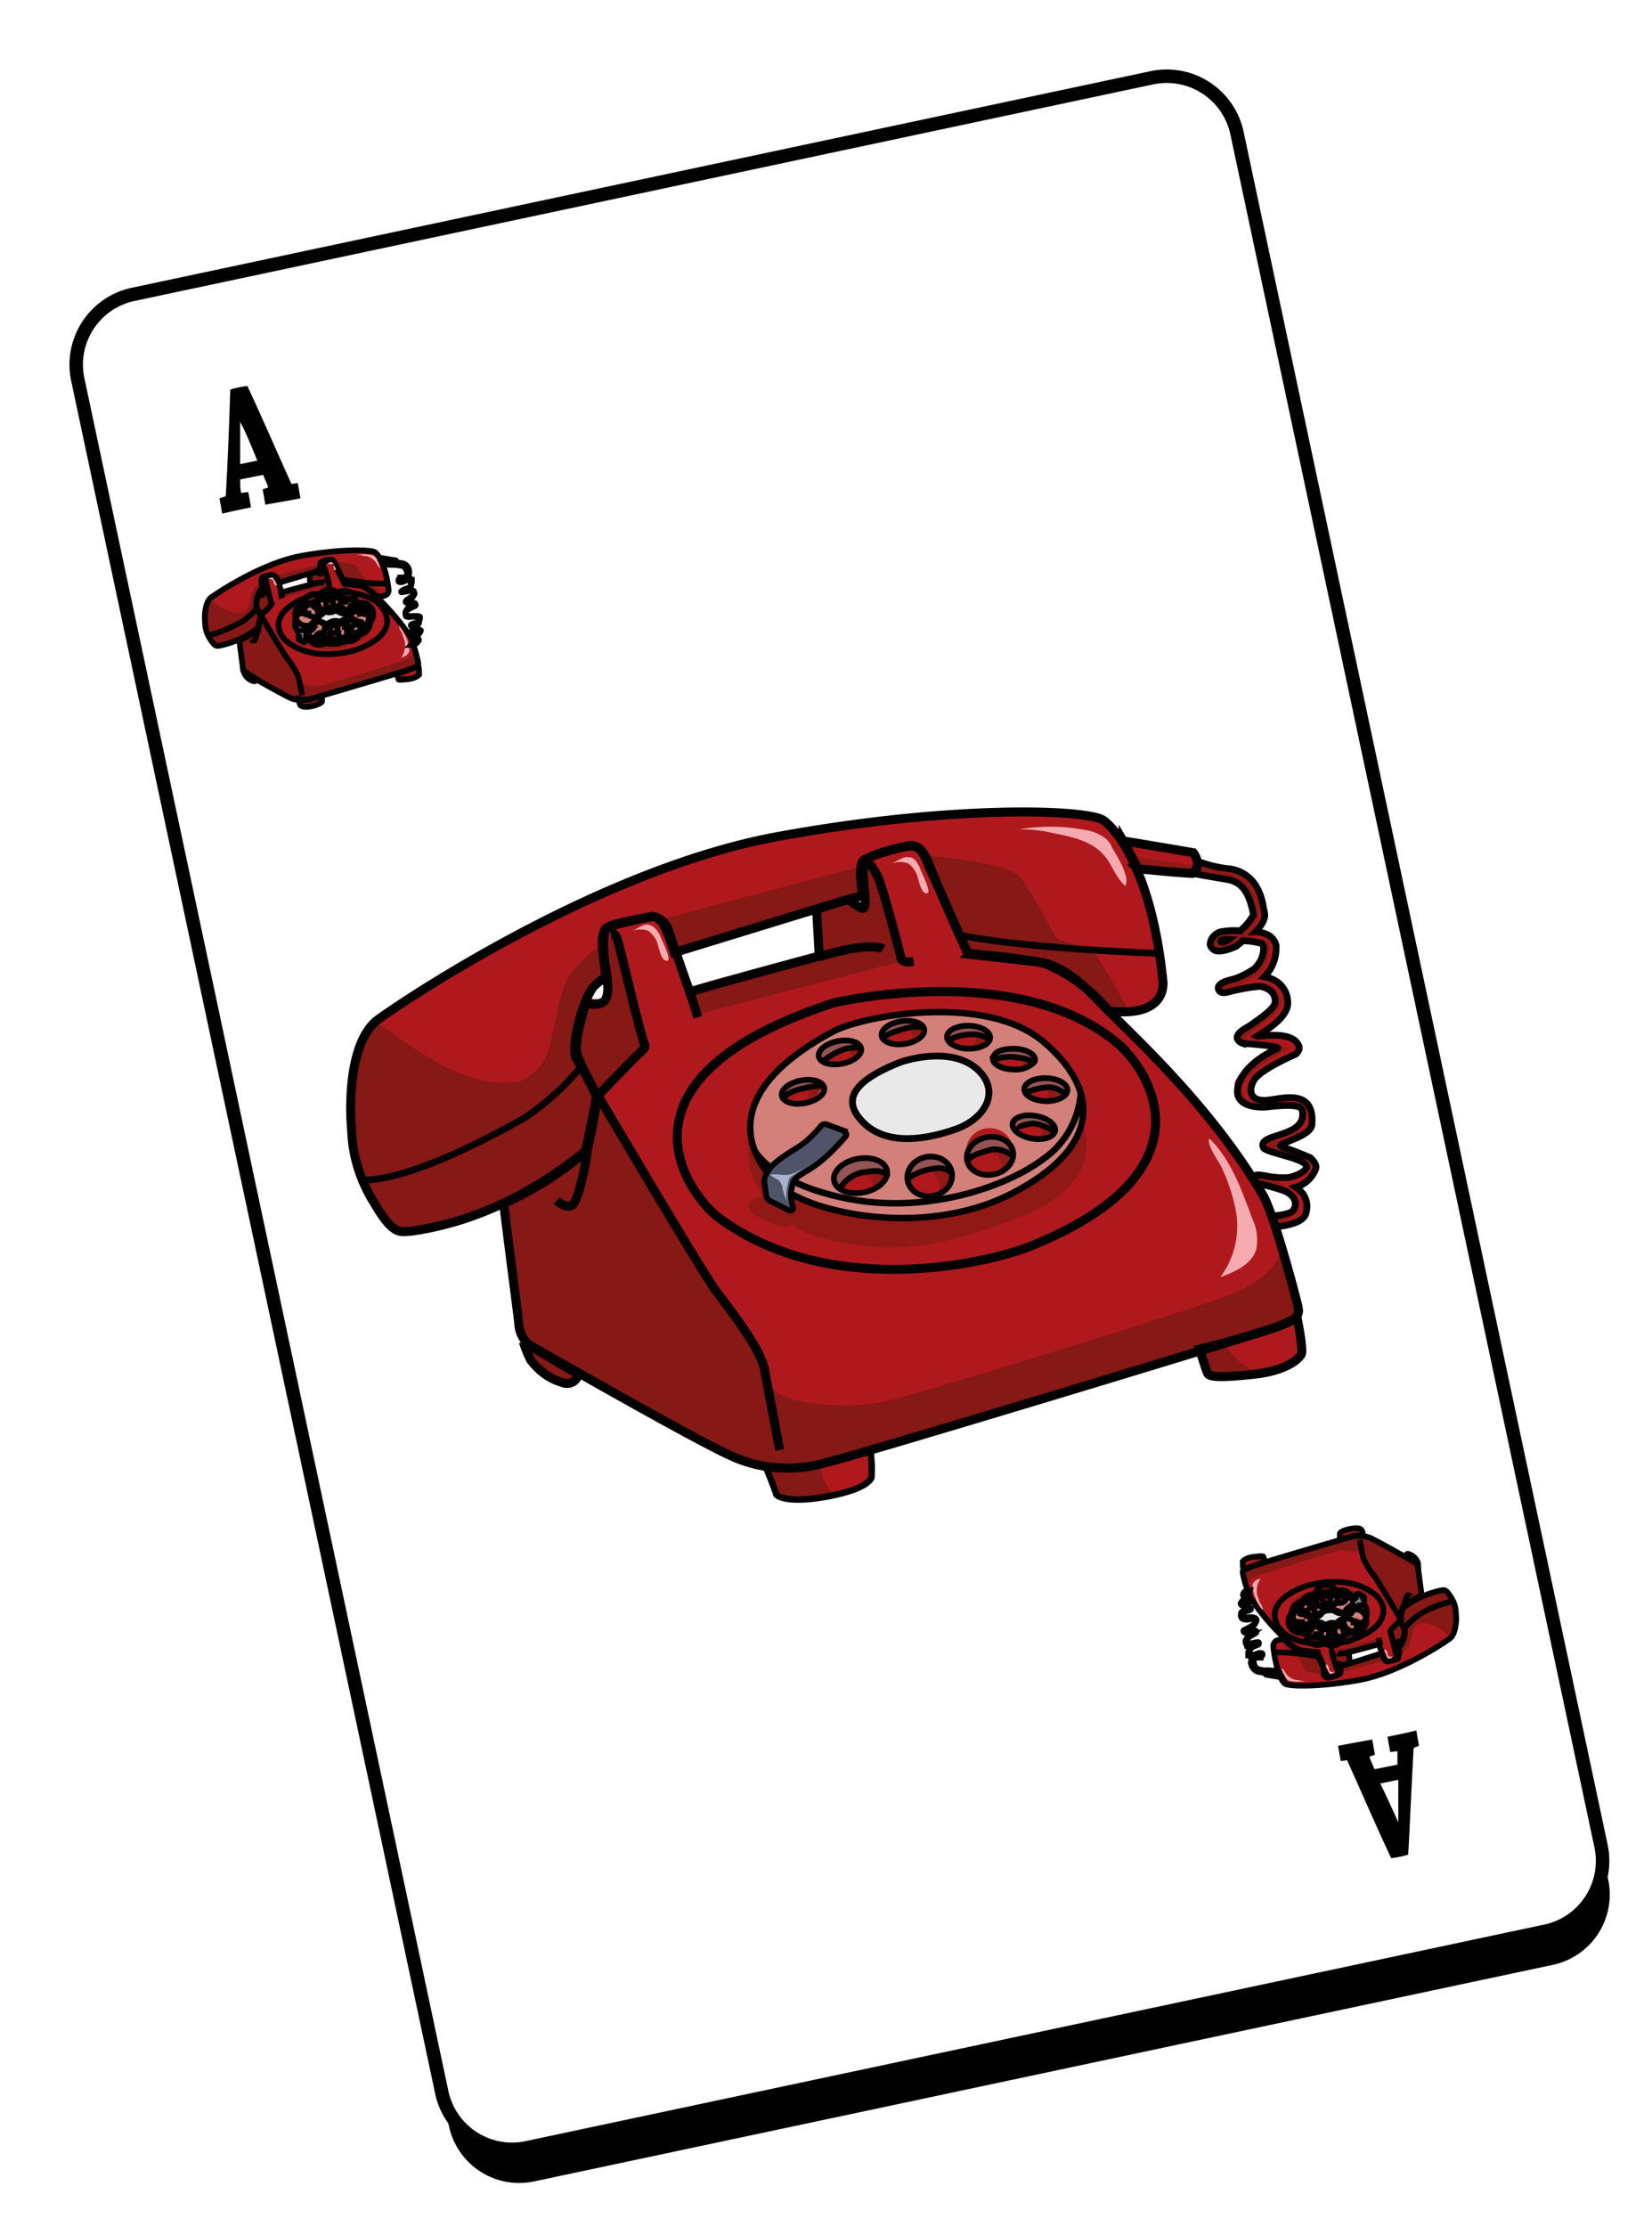 <svg width="144" height="194" viewBox="0 0 144 194" xmlns="http://www.w3.org/2000/svg" xmlns:xlink="http://www.w3.org/1999/xlink">
    <defs>
        <filter x="-10.7%" y="-4.9%" width="121.5%" height="113.4%" filterUnits="objectBoundingBox" id="a">
            <feMorphology radius=".588" operator="dilate" in="SourceAlpha" result="shadowSpreadOuter1"/>
            <feOffset dy="3" in="shadowSpreadOuter1" result="shadowOffsetOuter1"/>
            <feGaussianBlur stdDeviation="3" in="shadowOffsetOuter1" result="shadowBlurOuter1"/>
            <feComposite in="shadowBlurOuter1" in2="SourceAlpha" operator="out" result="shadowBlurOuter1"/>
            <feColorMatrix values="0 0 0 0 0 0 0 0 0 0 0 0 0 0 0 0 0 0 0.5 0" in="shadowBlurOuter1"/>
        </filter>
        <path d="m22.292 8.925 90.78.008a6.264 6.264 0 0 1 6.262 6.262l.014 152.538a6.26 6.26 0 0 1-6.26 6.261v-.001l-90.781-.008a6.264 6.264 0 0 1-6.261-6.262l-.014-152.538a6.26 6.26 0 0 1 6.26-6.26z" id="b"/>
    </defs>
    <g fill="none" fill-rule="evenodd">
        <path d="M0 0h144v194H0z"/>
        <g fill-rule="nonzero" transform="rotate(-12 96.478 68.136)">
            <use fill="#000" filter="url(#a)" xlink:href="#b"/>
            <use stroke="#010101" stroke-width="1.176" fill="#FFF" xlink:href="#b"/>
        </g>
        <g transform="translate(17.775 33.618)">
            <path d="m1.828 9.637.079-.079c.157-2.664.313-6.58.392-9.245.47-.156.94-.235 1.489-.313 1.176 2.507 2.743 6.111 3.84 8.54l.549-.079c.078.392.157.862.235 1.332l-1.254.235-1.803.314c-.078-.47-.156-.862-.235-1.332l.47-.157v-.078c-.078-.235-.313-.705-.391-.94 0-.079-.079-.079-.079-.079l-1.96.392c0 .392 0 .783.08 1.175l.626-.078c.079.392.157.862.235 1.332l-1.489.313-1.019.235c-.078-.47-.156-.94-.235-1.332l.47-.156zm1.333-6.503v3.682l1.489-.313c-.392-.94-.862-2.194-1.49-3.37zM105.522 118.615l-.078.079c-.157 2.664-.314 6.58-.47 9.245-.47.156-.941.235-1.49.313-1.175-2.507-2.743-6.111-3.84-8.54l-.549.079c-.078-.392-.157-.862-.235-1.332l1.254-.235 1.724-.314c.079.47.157.862.236 1.332l-.47.157v.078c.078.235.313.705.391.94 0 .079.079.079.079.079l1.959-.392v-1.175l-.627.078c-.078-.392-.157-.862-.235-1.332l1.489-.313 1.019-.235c.078.47.157.862.235 1.332l-.392.156zm-1.41 6.503v-3.604c0-.078 0-.078-.079-.078l-1.49.313c.471.94 1.02 2.194 1.568 3.37z" fill="#010101" fill-rule="nonzero"/>
            <path d="M18.053 22.407c.235 0 .548-.078.627-.157.078-.078.078-.157 0-.235a.169.169 0 0 0-.157-.157l-.47-.156c-.079 0-.157 0-.157-.157s.157-.078.235-.078h.47c.157 0 .314-.079.314-.157s-.862-.235-.862-.392c0 0 .078-.235.313-.235.079 0 .47-.156.47-.235 0-.391-.078-.313-.391-.313-.079 0-.314.078-.392.078-.079 0-.392 0-.392-.47 0-.078 0-.157.078-.235.157-.157.392-.313.627-.47a6.08 6.08 0 0 1-.705-.078c-.079 0-.079-.079-.079-.079 0-.078.157-.235.235-.235.157-.156.55-.313.55-.47 0-.078-.08-.156-.08-.235a.238.238 0 0 0-.313 0l-.548.079c-.079 0-.236.078-.236 0 0-.079.157-.157.157-.157.157-.079.392-.157.549-.235.157-.079.157-.314.157-.47v-.079c-.157 0-.236-.078-.392-.078l-.157.078c-.314.157-.392.079-.47.079-.079 0-.079-.079-.079-.157 0-.157.157-.157.157-.235h.392c.078-.078.157-.157.235-.313v-.079c-.078-.156-.157-.548-.47-.627-.235 0-.47-.078-.706-.156.079-.079.079-.157.079-.235.235.078.392.156.627.156.392.079.627.392.627.784v.078c0 .157-.079.235-.157.392.078 0 .157 0 .235.078.079 0 .157.157.157.235a.89.89 0 0 1-.235.627c.078 0 .235.078.235.157a.598.598 0 0 1 .157.392c0 .235-.314.47-.627.705.235 0 .47.078.705.078.079 0 .157 0 .157.078 0 .079 0 .157-.078.157 0 0-.784.313-.784.548 0 .236-.079.392.313.392l.549-.078c.235.078.235.235.235.47s-.47.392-.627.47c.157.078.392.157.549.235.078.078.156.157.156.235a.944.944 0 0 1-.391.392c.078.078.156.078.156.156a.238.238 0 0 1 0 .314c-.078.157-.392.235-.705.235M16.093 17.706s.157.627-.784.627c-1.019-.078-1.959-.313-2.978-.627 0 0-.862-1.567-1.332-1.645-.47-.078-.863-.078-1.333.078-.548.157-3.762 1.175-3.762 1.175-.392.079-.784.235-1.097.549-.235.392-.392.94-.314 1.41.157.235.314.47.392.705 0 0-.157 1.019-.235 1.097a8.129 8.129 0 0 1-3.449 1.567c-.156 0-.313.078-.705-.549-.314-.47-.47-.94-.47-1.488-.079-.548 0-1.802.548-2.194.549-.391 4.39-2.977 7.838-3.604 3.449-.626 6.114-.548 6.427-.313.314.235 1.019 1.175 1.254 3.212z" fill="#AF191D" fill-rule="nonzero"/>
            <path d="M12.174 17.158s1.254.156 1.411.156c.392.157.784.392 1.097.706 1.254 1.175 2.352 2.428 3.292 3.838.314.706.549 1.41.706 2.194 0 .157.078.235-.47.47-.55.235-8.309 2.507-8.857 2.664-.627.157-1.254.157-1.803-.078-.705-.314-3.997-2.194-3.997-2.194-.079-.078-.157-.235-.235-.392 0-.156-.627-4.544-.549-5.014 0-.392.235-.783.47-1.097.392-.156.784-.313 1.254-.391.157 0 .314.156.47.078.157-.078.157-.314.079-.627s-.078-.705 0-.783c.313-.079.627-.157.862-.235.157 0 .235.156.314.235.078.235.391 1.175.391 1.253.157-.078 2.587-.705 2.587-.705l-.078-.94.627-.235s.235.157.313.157c.078 0 .078-.079.078-.235a1.087 1.087 0 0 1 0-.706c.236-.078.55-.235.784-.235 0 0 .235-.156.392.235.157.392.784 1.802.862 1.88zM15.231 14.964l1.41.235s.158.235 0 .392c-.391 0-1.253-.079-1.253-.079l-.157-.548z" fill="#AF191D" fill-rule="nonzero"/>
            <path d="m18.445 20.213-.157-.156c-.314.156-.314 0-.392 0-.235-.079-.157-.47-.079-.47.079 0 .784-.47.784-.47.079 0 .079-.079.079-.157 0-.079-.157-.079-.157-.079-.235-.078-.47-.156-.706-.078.314-.157.628-.392.628-.705 0-.157-.079-.235-.157-.392-.079-.078-.157-.078-.235-.157a.89.89 0 0 0 .235-.626c0-.079-.079-.157-.157-.235-.078 0-.157 0-.235-.079.157-.156.235-.313.157-.391v-.079c0-.392-.314-.705-.627-.783-.55-.079-.784-.157-.784-.157l-.079.235s.314.078.784.157c.392.078.47.392.47.627v.078c-.078.157-.156.235-.235.313h-.392c-.078 0-.156.079-.156.235 0 .079 0 .079.078.157 0 0 .157.078.47-.078l.157-.079c.157 0 .235 0 .392.079V17c0 .157-.078.313-.157.47-.157.078-.313.157-.548.235-.079 0-.236.078-.157.157.078.078.157.078.235 0 .078-.079.313-.079.549-.079.078 0 .156 0 .235.079.078.078.078.157.078.235 0 .157-.313.392-.549.47l-.156.157-.079.078c0 .078.079.078.079.078.235.079.47.157.705.157-.235.078-.392.235-.549.392 0 0-.156.235-.156.313 0 .078 0 .235.156.314.157.078.314.078.47.078-.156 0 .236.157.158.078zM18.68 24.366c.078.235.078.548.078.783-.078.078-.313.313-.94.392-.628.078-.863.078-.863 0 0-.079-.156-.47-.156-.47a9.192 9.192 0 0 0 1.88-.705zM10.293 26.95v.55s-.157.234-.862.391-.94 0-1.019-.078c-.078-.079-.157-.549-.157-.549.706.157 1.411 0 2.038-.313z" fill="#AF191D" fill-rule="nonzero"/>
            <path d="M3.474 24.836c0 .156.079.235.157.391.157.235.392.392.627.47.157.079.314 0 .314-.156l-1.098-.705z" fill="#CC151A" fill-rule="nonzero"/>
            <path d="M8.49 21.78c.47.549 2.822 1.097 4.625.157s1.724-2.037.627-2.977-3.449-.549-4.076-.235c-2.978 1.567-1.175 3.055-1.175 3.055zm1.646-2.742c0 .078-.156.235-.391.313-.236.079-.392 0-.47-.156-.08-.157.156-.235.391-.314.235-.078.47.079.47.157zm1.255-.313c0 .156-.157.235-.392.235-.236 0-.392 0-.47-.157-.079-.157.156-.235.391-.235.235 0 .47 0 .47.157zm1.254.156c0 .079-.157.235-.392.157-.235-.078-.392-.078-.392-.235 0-.157.157-.157.392-.157.235 0 .392.079.392.235zm1.097 1.176c-.235 0-.314-.079-.314-.236 0-.156.157-.235.392-.235.235 0 .47.157.47.235 0 .079-.313.236-.548.236zm-.627.47c0-.079.235-.157.47-.157s.392.157.392.313c0 .157-.235.157-.47.157s-.392-.157-.392-.313zm-.392-1.254c0-.078.157-.235.392-.157.235.079.392.079.392.235 0 .157-.157.157-.392.157-.235 0-.392-.078-.392-.235zm-.47 2.037c0-.235.156-.392.392-.47.235 0 .391.157.391.392 0 .235-.156.391-.391.391-.236 0-.392-.156-.392-.313zm-1.176.392c-.078-.235.078-.392.314-.47.235-.079.47 0 .548.235.079.235-.078.47-.313.548h-.079c-.235 0-.47-.078-.47-.313zm-1.49 0c0-.157.158-.392.471-.47.314-.079.549.078.627.235.078.156-.157.391-.47.47-.314.078-.549-.079-.627-.235zM8.57 19.978c0-.078.157-.235.392-.235.235 0 .392-.078.392.078 0 .157-.079.314-.314.314s-.47 0-.47-.157z" fill="#EDCDBD" fill-rule="nonzero" opacity=".57"/>
            <path d="M10.842 19.351s.94-.391 1.489.157c.549.549.157.94-.392 1.175-.548.314-1.332.235-1.803-.156-.391-.392-.313-.784.706-1.176z" stroke="#010101" stroke-width=".5" fill="#E9E9E9" fill-rule="nonzero"/>
            <path d="M11.86 21.467c-.156-.079-.234-.079-.391 0-.157.078-.314.078-.392.156 0 0-.157 0 0-.156.157-.157.47-.314.627-.157l.157.157zM10.607 21.545a.67.67 0 0 0-.549 0c-.157.078-.313.157-.392.313 0 0-.157-.078-.157-.156a.706.706 0 0 1 .47-.47c.236 0 .471-.079.55.078.078.078.078.157.078.235zM12.566 21.075c.157 0 .314.078.47.157-.078-.235-.156-.47-.548-.392-.235.078-.392.235-.392.47.235-.157.392-.157.47-.235zM13.115 20.683c.078-.078.235-.078.313-.156.157 0 .314.078.47.156 0 0 0-.156-.156-.235h-.549c-.078.079-.078.235-.078.235zM13.272 19.978c.156-.078.313-.078.47-.078.157 0 .313 0 .392.078a.169.169 0 0 0-.157-.157c-.157 0-.235-.078-.392-.078 0 0-.235 0-.235.157-.078-.079-.078 0-.078.078zM12.723 19.273c.078-.078.157-.078.313-.078l.47.156v-.078l-.234-.157h-.314l-.235.157zM12.645 18.881c-.079-.078-.236-.078-.314-.078l-.549.078s0-.156.079-.156c.157-.079.313-.079.392-.079.156 0 .392.157.392.235zM11.312 18.646c-.157 0-.313 0-.47.079-.157 0-.235.078-.392.156 0-.078 0-.156.078-.156.079-.079.235-.079.314-.079.078-.078.392-.078.47 0zM10.058 18.96c-.157-.079-.313-.079-.47-.079-.157.079-.314.157-.314.235 0 .079.079.157.079.157.078-.078.156-.157.235-.157.157 0 .47-.156.47-.156zM9.274 19.743c-.156 0-.235.078-.392.157-.078.078-.235.078-.313.157 0 0-.078-.079-.078-.157.156-.079.235-.157.391-.157 0 0 .47 0 .47.157" fill="#837F7C" fill-rule="nonzero" opacity=".57"/>
            <path d="M18.366 22.877s.157.627-1.176 1.097c-1.332.47-5.721 1.802-6.505 2.037-.784.235-2.194.078-2.43-.314-.078-.313-.235-.705-.391-.94-.314-.391-2.9-4.622-2.9-4.622l-.236 1.097-.705.47c-.235.156-.705.47-.94.548 0 .392.235 2.272.313 2.507.078.235.078.235.549.549.47.313 3.291 1.88 3.527 1.958.235.079.627.549 2.821-.078 2.195-.627 8.152-2.507 8.152-2.507s.391-.157.391-.235c0-.078-.47-1.567-.47-1.567z" fill="#861815" fill-rule="nonzero"/>
            <path d="M17.896 25.462c-.235-.156-.47-.313-.627-.626-.157 0-.314.078-.47.156l.156.549h.627l.314-.079zM9.274 27.264s.157.549.314.549a2.97 2.97 0 0 1-1.176 0c-.078-.157-.157-.392-.157-.549.314.079.706.079 1.02 0zM5.042 16.766s.157 0 .235.078c.078.079.549 2.037.549 2.116-.314.391-.549.705-.94 1.018l-.393-.783c0-.392.079-.705.157-1.019a.238.238 0 0 0 .314 0 2.588 2.588 0 0 0 0-1.097c.078-.235.078-.313.078-.313z" fill="#861815" fill-rule="nonzero"/>
            <path d="M4.493 19.273s.235.157-1.097.47c-1.332.314-2.743-1.175-2.822-1.097-.392.47-.627 1.097-.47 1.724 0 .47.078 1.018.314 1.488.156.235.235.47.392.706.078.078.078.235.705.156 1.019-.235 2.038-.627 2.822-1.253.548-.627.313-.235.313-.235l.235-1.175-.392-.784M10.215 15.356l-.079.313c0 .157 0 .392.079.549 0 0 0 .156-.079.078-.078 0-.156-.078-.235-.157l-.627.235v.94c.235-.078.549-.156.784-.156s.47 0 .549.078l.235.157a9.86 9.86 0 0 1-.235-.784c0-.313-.157-1.097-.392-1.253z" fill="#861815" fill-rule="nonzero"/>
            <path d="M10.842 17.393 6.923 18.41l-.235-.47s2.821-.783 2.978-.783l.94-.079.236.314zM10.136 15.512s-3.84 1.019-3.918 1.019c.078.235.156.392.235.627l3.683-1.097v-.549zM5.042 17.001c-.314.235-.549.47-.784.783-.157.392-.235 1.254-.47 1.567a1.219 1.219 0 0 1-.627.47c-.157 0 .235.627.235.627l1.254-.783a.89.89 0 0 1-.235-.627c0-.392.078-.94.235-1.097.157-.078.235-.235.392-.392.078.079 0-.548 0-.548zM11.39 15.277s1.646.157 1.882.392c.235.392.548.784.783 1.175.079.079.627.157.706.235l.705 1.176h-.392l-.705-.706-.627-.313-1.411-.157-.94-1.802z" fill="#861815" fill-rule="nonzero"/>
            <path fill="#901915" fill-rule="nonzero" d="m15.466 15.277 1.254.235-.078.079-1.097-.079z"/>
            <path d="M16.72 15.59c.235 0 .47.08.706.157.078 0 .313.079.391.706-.078.078-.156.235-.235.313h-.392c-.078.078-.235.157-.235.235 0 .078.235.235.627 0h.392s.079.313-.078.392c-.235.156-.47.235-.706.313l-.078.157h.47s.47-.079.549.078c.078.157.157.314 0 .392-.157.078-.549.392-.549.392s-.078.078-.156.078c-.079 0-.079.157.078.157l.705.156-.548.314c-.079.156-.157.235-.157.391 0 .236.078.392.392.392.235-.078.549-.078.784 0 .078 0 .078.314.078.314s.157-.235-.078-.392c-.235-.157-.863.078-1.02-.078-.234-.236 0-.47.08-.549l.705-.47c0-.078-.784-.157-.784-.157s-.079 0-.079-.078c.157-.157.314-.235.392-.313 0 0 .392-.235.235-.47-.156-.236-.235-.392-.783-.236.313-.156.548-.313.548-.548 0-.235.079-.313 0-.392-.157-.078-.313-.078-.47-.078.078-.157.157-.235.235-.392 0 0 .078-.156-.078-.47-.157-.313-.235-.392-.392-.392-.157 0-.706-.156-.706-.156l.157.235zM18.915 20.683c0 .079-.157.079-.235.157-.079.078-.157.157-.235.157 0 0-.079 0-.079.078h.157c.078 0 .235.078.313.157 0 0 .079 0 .079.078v.078c0-.078-.079-.078-.157-.156h-.157l-.156-.079-.236-.078h-.078v-.078l.314-.079h.078l.078-.078.079-.078s.156 0 .235-.079c0 .079 0 0 0 0M18.445 22.329c-.079 0-.157 0-.236.078v.078h.157l.079-.078a.169.169 0 0 0 .156-.157c.079-.078.079-.157 0-.235-.078-.078-.078-.157-.156-.157-.079-.078-.157-.078-.236-.156-.078-.079 0 0 0 0h.079H17.817v.078c0 .078 0 0 0 0h.079l.235.078c.078 0 .157 0 .235.079.079 0 .157.078.157.156.078.079.078.157.078.157v.079h-.156M14.447 20.605c-.313.627-.862 1.175-1.567 1.41-.862.314-1.803.392-2.744.314a6.622 6.622 0 0 1-1.332-.392c-.313-.235-.627-.549-.784-.862-.156-.235-.156-.548 0-.862-.078.392-.078.705-.078 1.097.078.157.157.392.235.548.314.47.784.784 1.332.94a5.4 5.4 0 0 0 3.684-.391c1.881-.705 1.254-1.802 1.254-1.802z" fill="#901915" fill-rule="nonzero"/>
            <path d="M7.942 22.093s-.078.157.157.314.548.235.627.235c.078-.078.156-.157.313-.235l-.548-.47c-.079 0-.55.078-.55.156z" fill="#901915" fill-rule="nonzero"/>
            <path d="M3.474 24.914c0 .157.079.313.157.392.157.156.392.313.627.313.079 0 .157-.078.235-.157l-1.019-.548z" fill="#861815" fill-rule="nonzero"/>
            <path d="M11.077 18.881s0-.235-.157-.156h.392l-.235.156zM9.823 19.116h.235l-.157.235c0-.078 0-.313-.078-.235zM9.04 19.821h.391s-.157.236-.313.314c-.079-.078 0-.314-.079-.314zM12.331 18.803s.235 0 .314.078c.078.079-.079.157-.314.157 0-.078.078-.235 0-.235zM13.115 19.273s.313.157.078.235c.079 0 .235-.078.314-.157-.079-.078-.235-.078-.392-.078zM13.663 19.821s.392 0 .392.079c0 .078-.235.157-.313.157-.079 0 .078-.157-.079-.236zM13.507 20.527s.392.156.078.313c.157 0 .235 0 .314-.157.078-.156-.314-.156-.392-.156zM12.566 21.075s.549.157.235.47c.235-.157.47-.313.157-.47-.078 0-.235-.078-.392 0zM11.39 21.467c.157 0 .314.156.236.391 0 .079 0 .079-.079.157.235-.157.314-.313.314-.392 0-.078-.47-.156-.47-.156zM10.136 21.545s.314.078.157.313c.157-.078.314-.235.314-.235-.157-.078-.314-.078-.47-.078z" fill="#901915" fill-rule="nonzero"/>
            <path d="M16.015 17.236c-1.333 0-2.665-.157-3.997-.392" stroke="#010101" stroke-width=".5"/>
            <path d="M16.093 17.706s.157.627-.784.627h-.313c-.314-.392-.784-.705-1.254-.94-.392-.079-1.49-.157-1.49-.157s-.47-1.097-.783-1.645c-.078-.157-.157-.392-.314-.47-.313 0-.705.078-.94.235-.157.078-.079.548 0 .705-.157 0-.314.078-.392.078-.392.157-2.351.705-3.292 1.019-.313-.627-.392-.627-.549-.705-.235 0-.47.078-.705.156-.157 0-.235.079-.235.157s-.078.235 0 .313c0 .235 0 .392.078.627-.078.078-.156.157-.235.157-.235.392-.392.94-.313 1.41.156.235.313.47.392.705 0 0-.236 1.019-.236 1.097a8.129 8.129 0 0 1-3.448 1.567c-.157 0-.314.078-.706-.549-.313-.47-.47-.94-.47-1.488-.078-.548 0-1.802.549-2.194.548-.391 4.389-2.977 7.838-3.604 3.448-.626 6.113-.548 6.427-.313.313.235.94 1.175 1.175 3.212z" stroke="#010101" stroke-width=".5"/>
            <path d="M4.572 19.43c-.314.391-.706.705-1.098 1.018-.548.314-2.194 1.175-3.135 1.254" stroke="#010101" stroke-width=".5"/>
            <path d="M12.253 17.236s1.254.157 1.41.157c.392.156.784.391 1.098.705 1.254 1.175 2.351 2.429 3.292 3.839.235.705.47 1.41.627 2.193 0 .157.078.236-.47.47-.55.236-8.387 2.508-8.857 2.664-.627.157-1.254.157-1.803-.078-.705-.313-3.997-2.194-3.997-2.194a.598.598 0 0 1-.157-.391c0-.079-.157-1.254-.314-2.43.627-.234 1.176-.626 1.646-1.018.079-.313.157-.705.236-1.096-.157-.314-.314-.627-.392-.94 0-.314.078-.627.235-.94.078.078.157.078.313 0 .157-.08.157-.314.079-.628-.079-.313-.079-.705 0-.783.313-.078.627-.157.862-.235.157 0 .235.157.313.235.079.235.392 1.175.392 1.254.079-.079 2.508-.706 2.508-.706l-.078-.94.627-.156s.235.156.313.156c.079 0 .079-.078.079-.235a1.087 1.087 0 0 1 0-.705c.235-.078.548-.235.784-.235 0 0 .235-.157.392.235.235.627.548 1.175.862 1.802zM15.31 14.964l1.41.235s.157.235 0 .392c-.392 0-.705 0-1.097-.079-.157-.156-.235-.391-.314-.548z" stroke="#010101" stroke-width=".5"/>
            <path d="M9.588 18.176s3.684-.862 5.643.784c.705.626 1.803 2.507-1.646 3.917-.784.313-3.997 1.175-6.27-.548-.706-.47-2.195-2.664 2.273-4.153z" stroke="#010101" stroke-width=".5"/>
            <path d="M8.49 21.78s-1.802-1.488 1.098-2.977c.627-.313 2.978-.705 4.075.235 1.098.94 1.176 2.115-.627 2.977-1.802.862-4.075.235-4.545-.235z" stroke="#010101" stroke-width=".5"/>
            <path d="M14.447 19.9c0 .548-.313 1.018-.705 1.332-1.176.783-2.587 1.018-3.919.783-1.41-.313-1.803-.94-1.803-.94M6.845 18.49s-.157-.627-.236-.706M5.199 16.766s.078 0 .156.157c.079.156.47 1.958.55 2.037l-.08.156c-.078.157-.861.862-.861.862s2.037 3.447 2.35 3.84c.393.47.706 1.018.941 1.566l.314 1.567M10.215 15.434s.078 0 .235.313c.157.314.47 1.567.47 1.567s0 .079.235.079M10.528 17.158s-.235-.157-1.254.156M18.68 24.366c.078.235.078.548.078.783-.078.078-.313.313-.94.392-.628.078-.863.078-.863 0 0-.079-.156-.47-.156-.47a9.192 9.192 0 0 0 1.88-.705zM10.293 26.95v.55s-.157.234-.862.391-.94 0-1.019-.078c-.078-.079-.157-.549-.157-.549.706.157 1.411 0 2.038-.313zM3.474 24.836c0 .156.079.235.157.391.157.235.392.392.627.47.157.079.314 0 .314-.156l-1.098-.705zM4.101 22.093s.157.157.314.079c.157-.314.235-.705.313-1.019" stroke="#010101" stroke-width=".5"/>
            <path d="M9.745 20.84c-.079.078-.157.235-.236.313-.156.157-.313.235-.47.392-.078.078-.235.157-.235.235a.5.5 0 0 0 0 .47s0 .079-.078.079h-.079c-.156-.079-.313-.157-.392-.236v-.391s0-.079.157-.314c.235-.156.392-.391.706-.47.078-.078.235-.156.313-.313 0-.078.078-.078.157-.078l.313.156c-.156 0 0 .079-.156.157z" fill="#4F5468" fill-rule="nonzero"/>
            <path d="M9.745 20.84c-.079.078-.157.235-.236.313-.156.157-.313.235-.47.392-.078.078-.235.157-.235.235a.5.5 0 0 0 0 .47s0 .079-.078.079l-.392-.236c-.079 0-.079-.078-.079-.078v-.235s0-.078.157-.313c.235-.157.392-.392.706-.47.078-.079.235-.157.313-.314 0-.078.078-.078.157-.078l.313.157c-.078-.079 0 0-.156.078z" stroke="#010101" stroke-width=".5"/>
            <circle stroke="#010101" stroke-width=".5" transform="rotate(-10.848 10.05 21.552)" cx="10.049" cy="21.552" r="1"/>
            <circle stroke="#010101" stroke-width=".5" transform="rotate(-10.971 11.471 21.47)" cx="11.471" cy="21.47" r="1"/>
            <circle stroke="#010101" stroke-width=".5" transform="rotate(-10.848 12.649 21.233)" cx="12.649" cy="21.233" r="1"/>
            <circle stroke="#010101" stroke-width=".5" transform="rotate(-80.177 13.488 20.614)" cx="13.488" cy="20.614" r="1"/>
            <circle stroke="#010101" stroke-width=".5" transform="rotate(-88.66 13.761 19.891)" cx="13.761" cy="19.891" r="1"/>
            <circle stroke="#010101" stroke-width=".5" transform="rotate(-88.81 12.256 18.832)" cx="12.256" cy="18.832" r="1"/>
            <circle stroke="#010101" stroke-width=".5" transform="rotate(-10.848 9.658 19.121)" cx="9.658" cy="19.121" r="1"/>
            <circle stroke="#010101" stroke-width=".5" transform="rotate(-10.691 8.953 19.897)" cx="8.953" cy="19.897" r="1"/>
            <circle stroke="#010101" stroke-width=".5" transform="rotate(-8.349 10.914 18.727)" cx="10.914" cy="18.727" r="1"/>
            <path d="M12.723 19.273c0 .157.157.235.392.235.157 0 .313 0 .392-.157v-.078c0-.157-.157-.235-.392-.235-.235 0-.392.157-.392.235zM10.842 19.351s.94-.391 1.489.157c.549.549.157.94-.392 1.175-.548.314-1.332.235-1.803-.156-.391-.392-.313-.784.706-1.176z" stroke="#010101" stroke-width=".5"/>
            <path d="M12.723 19.273c.078 0 .235-.078.313-.078.157 0 .47.078.47.078M12.645 18.881c-.079-.078-.236-.078-.314-.078-.157 0-.313 0-.47.078M11.312 18.646h-.392a.599.599 0 0 0-.392.157M10.058 19.038c-.157 0-.235 0-.392.078-.157.079-.235.157-.313.235M9.353 19.821c-.157 0-.314 0-.47.079-.314.078-.314.157-.314.157M14.134 19.978a.599.599 0 0 0-.392-.157c-.157 0-.314.079-.392.079M13.899 20.683c-.157-.078-.236-.156-.392-.156-.157 0-.314.078-.314.156M13.115 21.153a.599.599 0 0 0-.392-.156c-.235.078-.47.156-.47.235M11.86 21.545c-.078-.078-.234-.157-.313-.078-.235 0-.548.156-.548.235M10.607 21.623s0-.156-.392-.078c-.235 0-.392.157-.47.313" stroke="#010101" stroke-width=".5"/>
            <path d="M8.726 21.545h-.392l.157.078s.078 0 .078.079v.078c0 .078.078.235.078.313v-.47c0-.078.235-.156.314-.235l-.235.157z" fill="#A9B2CB" fill-rule="nonzero"/>
            <path d="M17.817 22.485c.079.157.079.392.079.627-.079.313-.392.47-.706.548.314-.391.392-.94.314-1.41l-.235-.705c-.079-.157-.314-.47-.235-.627.313.392.627.94.783 1.567zM15.074 15.12c0-.078-.078-.156-.156-.234-.079-.079-.236-.157-.314-.157a3.806 3.806 0 0 0-1.332 0c.235 0 .47 0 .627.078.391 0 .705.157.94.392.079.078.157.157.235.313.079.157.157.235.235.392.079-.157-.156-.627-.235-.783zM6.14 16.923c0-.079-.08-.079-.08-.157s-.078-.078-.156-.078-.235.078-.313.156h.313c.078.079.157.079.157.157s.078.392.235.392c.157 0-.078-.392-.157-.47zM11.312 15.59c0-.078-.078-.156-.078-.156-.079-.078-.079-.078-.157-.078-.157 0-.235.078-.314.156h.314c.078 0 .078 0 .235.079-.078.156 0 .47.157.47s-.157-.392-.157-.47z" fill="#F4AAAE" fill-rule="nonzero"/>
            <path d="M18.21 22.407c.156 0 .391-.078.47-.157.078-.078.078-.157 0-.235a.169.169 0 0 0-.157-.157l-.47-.156c-.079 0-.157 0-.157-.157s.157-.078.235-.078h.47c.157 0 .314-.079.314-.157s-.784-.313-.862-.392c-.157-.313.862-.156.783-.783 0-.157-.705-.078-.783-.078-.079 0-.627 0-.47-.392.156-.392.548-.627.783-.705.235-.079-.705-.079-.705-.079-.079 0-.079-.078-.079-.078 0-.078.157-.235.235-.235.157-.157.55-.313.55-.47 0-.078-.08-.157-.08-.235-.078-.079-.234 0-.313 0l-.548.078c-.079 0-.236.079-.236 0 0-.078.157-.157.157-.157.157-.078.392-.156.549-.235.157-.078.157-.313.157-.47v-.078c-.157 0-.236-.078-.392-.078l-.157.078c-.314.157-.392.078-.47.078-.079 0-.079-.078-.079-.156 0-.157.157-.157.157-.235h.392c.078-.079.157-.157.235-.314v-.078c-.078-.157-.157-.549-.47-.627-.235 0-.47-.078-.706-.157.079-.078.079-.156.079-.235.235.079.392.157.627.157.392.078.627.392.627.784v.078c0 .157-.079.235-.157.392.078 0 .157 0 .235.078.079 0 .157.157.157.235a.89.89 0 0 1-.235.627c.078 0 .235.078.235.156a.598.598 0 0 1 .157.392c0 .235-.314.47-.627.705 0 0 .627-.156.784.157.078.078-.079.157-.079.157s-.784.313-.784.548c0 .235-.078.392.314.392.157 0 .47-.078.705 0s.157.392.157.47c0 .313-.862.392-.549.47.157.078.314.157.549.157.078.078.157.156.078.235a.944.944 0 0 1-.391.391c.078.079.156.079.156.157a.238.238 0 0 1 0 .314c-.078.156-.313.235-.548.235l.156-.157z" stroke="#010101" stroke-width=".5"/>
            <path d="M17.347 16.923s-.157.156-.157.078.157-.078.157-.078z" stroke="#010101" stroke-width=".5"/>
            <path d="M91.257 105.14c-.235 0-.548.078-.548.157v.156c.078.079.078.157.157.157.156.078.313.078.47.157.078 0 .157 0 .157.078s-.157.078-.236.078h-.47c-.157 0-.313.079-.313.157s.862.235.862.392c0 .157-.157.235-.314.235-.156 0-.392.157-.47.235 0 .392.078.313.392.313.078 0 .313-.078.392-.078.078 0 .392 0 .392.47 0 .078 0 .157-.079.235-.156.157-.392.313-.627.47l.706.078c.078 0 .078.079.078.079.078.078-.157.235-.235.235-.235.157-.549.313-.549.47 0 .078 0 .157.079.235.078.078.156.078.235.078.157 0 .313-.078.47-.078.078 0 .235-.078.235.078 0 .157-.157.157-.157.157-.156.078-.391.157-.47.235-.157.078-.157.313-.157.47v.078c.157 0 .236.079.392.079.079 0 .079-.079.157-.079.314-.156.392-.078.47-.078.079 0 .079.078.079.157 0 .078-.157.156-.157.235h-.392c-.078.078-.235.157-.235.313v.079c.078.235.157.548.47.626l.706.157c-.079.078-.079.157-.079.235-.235-.078-.392-.157-.627-.157-.392-.078-.627-.391-.705-.783v-.078s.078-.235.157-.392c-.079 0-.157 0-.236-.079-.078 0-.156-.156-.156-.235a.89.89 0 0 1 .235-.626c-.079 0-.157-.079-.314-.079a.598.598 0 0 1-.156-.391c0-.235.313-.47.627-.705-.236 0-.47-.079-.706-.079-.078 0-.078 0-.157-.078 0-.079 0-.157.079-.157 0 0 .705-.313.862-.548.157-.235.078-.392-.314-.392-.235 0-.548.078-.548.078-.235-.078-.235-.235-.235-.47s.47-.391.627-.47c-.157-.078-.392-.157-.549-.313-.078-.079-.157-.157-.078-.235a.944.944 0 0 1 .392-.392c-.079-.078-.157-.078-.157-.157a.238.238 0 0 1 0-.313c.078-.157.392-.235.705-.235M93.217 109.84s-.079-.626.705-.626c1.02.078 1.96.313 2.979.627 0 0 .862 1.567 1.332 1.645.392.078.862.078 1.254-.078.549-.157 3.762-1.176 3.762-1.176.392-.078.784-.235 1.097-.548.236-.392.392-.94.314-1.41-.157-.235-.314-.47-.392-.705 0 0 .157-1.019.235-1.097a8.129 8.129 0 0 1 3.449-1.567c.157 0 .313-.078.705.548.314.392.47.94.47 1.489.079.548 0 1.802-.548 2.194-.549.391-4.39 2.977-7.916 3.603-3.527.627-6.114.549-6.427.314-.314-.235-.784-1.175-1.02-3.212z" fill="#AF191D" fill-rule="nonzero"/>
            <path d="M97.057 110.39s-1.254-.158-1.41-.158a3.288 3.288 0 0 1-1.098-.705c-1.254-1.175-2.351-2.428-3.292-3.839a10.25 10.25 0 0 1-.705-2.193c-.078-.157-.078-.314.47-.47.549-.157 8.387-2.586 8.857-2.664.627-.157 1.254-.157 1.803.078.705.314 3.997 2.194 4.075 2.194a.598.598 0 0 1 .157.392c0 .156.627 4.544.549 5.014 0 .391-.235.783-.47 1.097-.392.235-.784.313-1.255.391-.156 0-.313-.078-.47-.078-.157 0-.157.313-.078.627.078.313.078.705 0 .783-.314.079-.627.157-.862.235-.157 0-.236-.078-.314-.235-.078-.235-.392-1.175-.47-1.253-.157.078-2.587.705-2.587.705l.079.94-.627.157c-.079-.079-.157-.157-.314-.157 0 0-.078.078-.078.235.078.235.078.47 0 .705-.235.078-.549.235-.784.235 0 0-.235.157-.47-.235s-.627-1.724-.706-1.802zM94.079 112.504l-1.41-.235c-.08-.078-.08-.313 0-.391l1.253.078.157.548z" fill="#AF191D" fill-rule="nonzero"/>
            <path d="M90.866 107.334c.156.156.156.078.156.078.314-.078.314 0 .392 0 .314.078.079.47.079.47l-.784.47c-.079 0-.079.078-.079.157 0 .078.079.078.079.078.235.157.47.157.705.079-.313.156-.627.391-.627.705 0 .156.079.235.157.391.078.079.157.079.313.079a.89.89 0 0 0-.235.626c0 .079.079.157.157.235.078 0 .157 0 .235.079-.078.157-.235.313-.157.392v.078c0 .392.314.705.706.783.47.079.784.157.784.157l.078-.235s-.314-.078-.862-.157c-.392-.078-.47-.391-.47-.626v-.079c.078-.156.156-.235.235-.313h.392c.078 0 .156-.079.156-.235 0-.079 0-.079-.078-.157 0 0-.157-.078-.47.078-.079 0-.079.079-.157.079-.157 0-.235 0-.392-.079v-.078c0-.157.078-.313.157-.47.157-.078.313-.157.548-.235.079 0 .236-.078.157-.157-.078-.078-.157-.078-.235-.078-.157.078-.313.078-.47.078-.079 0-.235 0-.314-.078-.078-.078-.078-.157-.078-.235 0-.157.313-.392.549-.47l.156-.157.079-.078c0-.079-.079-.079-.079-.079-.235-.078-.47-.156-.705-.156.235-.079.392-.235.549-.392 0 0 .156-.235.156-.313 0-.079 0-.235-.078-.314-.157-.078-.314-.078-.47-.078.078.157-.314.078-.235.157zM90.63 103.181c-.078-.235-.078-.548-.078-.783.078-.078.314-.314.94-.392.628-.078.863-.078.863 0s.156.47.156.47a6.698 6.698 0 0 0-1.88.705zM99.017 100.518v-.549s.078-.235.862-.392c.784-.156.94 0 1.019.079.078.078.157.47.157.47a5.89 5.89 0 0 0-2.038.392z" fill="#AF191D" fill-rule="nonzero"/>
            <path d="M105.836 102.633c0-.157-.079-.235-.157-.392a1.219 1.219 0 0 0-.627-.47c-.157-.078-.235 0-.314.157l1.098.705z" fill="#CC151A" fill-rule="nonzero"/>
            <path d="M100.82 105.767c-.47-.549-2.822-1.097-4.625-.235-1.802.861-1.724 2.037-.627 2.977s3.449.548 4.154.235c2.9-1.489 1.097-2.977 1.097-2.977zm-1.646 2.663c0-.078.156-.235.391-.313.236-.078.47 0 .47.078 0 .079-.156.235-.391.314-.235.078-.47.078-.47-.079zm-1.254.392c0-.078.156-.235.391-.235.236 0 .47 0 .47.157s-.156.235-.391.235c-.235 0-.392 0-.47-.157zm-1.255-.156c0-.079.157-.236.392-.157.235.078.392.078.392.235 0 .157-.157.235-.392.157-.235-.079-.392-.157-.392-.235zm-1.097-1.254c.235 0 .314.078.314.235 0 .157-.079.235-.314.235s-.47-.078-.47-.235c0-.157.235-.235.47-.235zm.627-.47c0 .078-.235.157-.47.157s-.392-.157-.392-.314c0-.156.235-.156.47-.156s.392.235.392.313zm.392 1.253c0 .079-.157.235-.47.157-.314-.078-.392-.078-.392-.235 0-.157.157-.235.392-.157.235.079.47.157.47.235zm.47-1.958c0 .235-.156.47-.392.47-.235.078-.47-.078-.548-.314 0-.235.235-.47.47-.47s.392.157.47.314zm1.176-.47c.078.235-.078.391-.313.47-.236.078-.47 0-.55-.235-.078-.235.08-.47.314-.549h.079c.235 0 .47.157.47.314zm1.49 0c0 .156-.158.391-.471.391-.314 0-.549-.078-.627-.235-.078-.156.157-.391.47-.391.314 0 .627.078.627.235zm1.018 1.723c0 .079-.157.235-.392.235-.235 0-.392.079-.392-.078s.157-.313.314-.313c.235 0 .47.078.47.156z" fill="#EDCDBD" fill-rule="nonzero" opacity=".57"/>
            <path d="M98.468 108.195s-.94.314-1.489-.156c-.549-.47-.157-.94.392-1.175.549-.314 1.332-.314 1.88.078.314.392.236.862-.783 1.253z" stroke="#010101" stroke-width=".5" fill="#E9E9E9" fill-rule="nonzero"/>
            <path d="M97.45 106.002c.156.078.234.078.391 0a.599.599 0 0 0 .392-.157s.157 0 0 .157c-.157.156-.47.313-.627.235-.078-.079-.078-.079-.157-.235zM98.625 105.923a.67.67 0 0 0 .549 0c.156-.078.313-.156.391-.313 0 0 .157.078.157.157-.078.235-.235.313-.47.391-.235 0-.47.079-.549-.078 0 0-.078-.078-.078-.157zM96.665 106.472c-.156 0-.313-.079-.47-.157.079.235.157.47.47.392.236-.078.392-.235.392-.47-.078.078-.235.156-.392.235zM96.195 106.785c-.078.079-.235.157-.313.157-.157 0-.314-.078-.47-.157 0 0 0 .157.235.235a.67.67 0 0 0 .548 0v-.235zM96.038 107.569c-.156.078-.313.078-.47.078-.157 0-.313 0-.392-.078 0 .078.079.156.157.156.157 0 .235.079.392.079 0 0 .235 0 .235-.079.078-.078.078-.078.078-.156zM96.587 108.195c-.078.079-.157.079-.313.079l-.47-.079v.079l.234.156h.314l.235-.156v-.079zM96.665 108.666c.079.078.236.078.314.078l.47-.078s0 .156-.078.156c-.079 0-.314.157-.392.079-.078-.079-.314-.157-.314-.235zM97.92 108.822c.156 0 .313 0 .47-.078.157-.078.392-.157.392-.157 0 .079 0 .157-.079.157-.078.078-.235.078-.313.078 0 .157-.392.157-.47 0zM99.174 108.509c.156.078.313.078.47.078.157-.078.313-.157.313-.235 0-.078-.078-.157-.078-.157-.078.079-.157.157-.235.157-.157.078-.47.157-.47.157zM100.036 107.804c.156 0 .235-.079.392-.157.078-.078.235-.078.313-.157 0 0 .078.079.078.157-.156.078-.235.157-.391.157 0 0-.47 0-.47-.157" fill="#837F7C" fill-rule="nonzero" opacity=".57"/>
            <path d="M90.944 104.67s-.157-.627 1.176-1.097c1.332-.47 5.721-1.802 6.505-2.037.784-.235 2.194-.078 2.43.392.078.313.235.705.47.94.313.392 2.9 4.622 2.9 4.622l.235-1.097.705-.47c.236-.156.706-.47.94-.548-.077-.862-.156-1.645-.313-2.507-.078-.235-.078-.235-.548-.47-.47-.235-3.292-1.88-3.527-1.959-.235-.078-.627-.548-2.822.079-2.194.626-8.151 2.507-8.151 2.507s-.392.078-.392.235c0 .156.392 1.41.392 1.41z" fill="#861815" fill-rule="nonzero"/>
            <path d="M91.414 102.084c.235.157.47.314.627.627.157 0 .314-.078.47-.156l-.156-.549h-.627l-.314.078zM100.036 100.283s-.157-.549-.314-.549c.392-.078 1.097-.157 1.176 0 .078.157.157.392.157.549-.392-.157-.706-.079-1.02 0zM104.19 110.78c-.079 0-.157 0-.235-.078-.079-.078-.55-2.036-.55-2.115.314-.392.628-.705.941-1.018l.392.783c0 .392-.078.705-.156 1.097h-.314a2.588 2.588 0 0 0 0 1.097s0 .078-.078.235z" fill="#861815" fill-rule="nonzero"/>
            <path d="M104.738 108.274s-.235-.157 1.098-.47c1.332-.314 2.664 1.175 2.821 1.097.392-.47.627-1.097.47-1.724 0-.47-.078-1.019-.313-1.489-.157-.235-.235-.47-.47-.705-.079-.078-.079-.235-.706-.156-1.019.235-1.96.626-2.821 1.253-.549.627-.314.235-.314.235l-.235 1.175.47.784M99.095 112.113s.079 0 .079-.314c0-.156 0-.391-.079-.548 0 0 0-.157.079-.078.078 0 .156.078.235.156l.627-.156-.079-.94c-.235.078-.548.078-.783.156-.236 0-.47 0-.55-.078l-.313-.157.236.705c.078.392.313 1.175.548 1.254z" fill="#861815" fill-rule="nonzero"/>
            <path d="m98.39 110.154 3.919-1.018.235.47s-2.822.783-2.979.861l-.94.079-.235-.392zM99.174 112.034s3.84-1.018 3.918-1.018a5.397 5.397 0 0 0-.235-.627l-3.683 1.097v.548zM104.268 110.546c.314-.235.549-.47.784-.784.157-.313.235-1.253.47-1.567.157-.235.392-.391.627-.47.157 0-.235-.626-.235-.626l-1.254.783a.89.89 0 0 1 .235.627c-.078.392-.078.94-.235 1.097-.157.078-.235.235-.392.313-.078 0 0 .548 0 .627zM97.92 112.27s-1.646-.079-1.882-.392c-.235-.314-.627-1.097-.705-1.176-.078-.078-.627-.156-.705-.235-.079-.078-.706-1.175-.706-1.175h.392l.706.705.627.314 1.41.156.863 1.802z" fill="#861815" fill-rule="nonzero"/>
            <path fill="#901915" fill-rule="nonzero" d="m93.844 112.191-1.254-.157.078-.078h1.097zM92.59 111.956c-.235-.078-.47-.078-.706-.157-.078 0-.313-.078-.391-.705.078-.078.156-.235.235-.313h.313c.079 0 .235-.157.235-.235 0-.079-.235-.235-.627 0h-.156l-.236-.079s-.078-.313.079-.47c.235-.156.47-.235.705-.313 0 0 .079-.078.079-.157h-.47s-.471.079-.471 0c0-.078-.157-.313 0-.391.157-.079.549-.392.549-.392s.078-.078.156-.078c.079 0 .079-.157-.078-.157s-.705-.157-.705-.157l.548-.313c.079-.157.157-.235.157-.392 0-.235-.078-.392-.392-.392-.235.079-.47.079-.705 0-.079 0-.079-.313-.079-.313a.238.238 0 0 0 0 .313s.079 0 .079.079c.313.156.862-.079 1.019.078.235.313 0 .47-.079.548l-.705.47c0 .079.784.157.784.157s.078 0 .078.079c-.157.156-.313.235-.47.313 0 0-.392.235-.235.47.156.235.235.392.862.235-.314.157-.549.313-.549.47 0 .157-.078.313 0 .392.157.078.314.078.47.078-.078.078-.156.235-.235.314 0 0-.078.156.079.47.156.313.235.391.47.47.235.078.392.078.392.078zM90.395 106.864c0-.079.157-.079.235-.157.079-.078.157-.078.236-.157 0 0 .078 0 .078-.078l-.157-.079c-.078 0-.235-.078-.313-.156 0 0-.079 0-.079-.079v-.078c0 .078.079.078.157.157.078 0 .157.078.157.078l.078.078.235.079h.079l.078.078-.392.079h-.078l-.079.078-.078.078c0-.078-.157 0-.157.079 0 0-.078 0 0 0M90.787 105.218c.079 0 .157 0 .235-.078v-.078h-.156l-.079.078a.169.169 0 0 0-.157.157c-.078.078-.078.156 0 .235.079.078.079.156.157.156l.235.079h-.078H91.414v-.079h-.078c-.079 0-.157-.078-.235-.078l-.235-.078c-.079 0-.157-.079-.157-.079-.079-.078-.079-.156-.079-.235v-.078c.079.078.079.078.157.078M94.784 106.942c.314-.627.863-1.175 1.568-1.41.862-.314 1.803-.392 2.743-.314.47.079.94.235 1.333.392.313.235.627.548.783.862.157.235.157.548 0 .862.079-.392.079-.705.079-1.097-.079-.157-.157-.392-.235-.549-.314-.47-.784-.783-1.333-.94-1.254-.313-2.586-.156-3.762.392-1.724.705-1.176 1.802-1.176 1.802z"/>
            <path d="M101.368 105.453s.079-.156-.157-.313a.89.89 0 0 0-.627-.235c-.078.078-.313.235-.313.235l.548.47c.079 0 .55-.078.55-.157z" fill="#901915" fill-rule="nonzero"/>
            <path d="M105.836 102.633a.598.598 0 0 0-.157-.392c-.078-.078-.47-.392-.627-.313-.079 0-.157.078-.235.156l1.019.549z" fill="#861815" fill-rule="nonzero"/>
            <path d="M98.155 108.666c0 .078.078.156.156.156h.079a.5.5 0 0 1-.47 0l.235-.156zM99.487 108.43h-.313l.156-.235s.079.314.157.235zM100.27 107.647h-.391c.078-.157.235-.235.313-.313.079.156-.078.313.079.313zM96.979 108.744s-.235 0-.314-.078c-.078-.079.079-.157.314-.157 0 .078-.157.157 0 .235zM96.117 108.274s-.314-.157-.079-.235c-.078 0-.235.078-.313.156.157 0 .313.079.392.079zM95.568 107.647s-.392 0-.392-.078c0-.079.235-.157.314-.157.078 0-.079.235.078.235zM95.803 106.942s-.392-.157-.078-.313c-.157 0-.314 0-.314.078s.236.313.392.235zM96.744 106.472s-.549-.157-.235-.47c-.235.156-.47.313-.157.47h.392zM97.92 106.08c-.157 0-.314-.157-.236-.392 0-.078 0-.078.079-.156-.235.156-.314.313-.314.391 0 .079.47.157.47.157zM99.174 106.002s-.314-.079-.157-.314c-.157.079-.314.235-.314.235.079.079.314.079.47.079z" fill="#901915" fill-rule="nonzero"/>
            <path d="M93.295 110.31c1.333 0 2.665.157 3.997.392" stroke="#010101" stroke-width=".5"/>
            <path d="M93.217 109.84s-.079-.626.705-.626h.314c.313.392.784.705 1.254.94.47.078 1.019.157 1.489.157 0 0 .47 1.097.784 1.645.078.157.157.392.313.47.314 0 .706-.078.94-.235.08-.078.08-.47 0-.705l.393-.078c.392-.079 2.351-.706 3.292-1.019.235.627.313.705.47.705.235 0 .47-.078.705-.156.157 0 .235-.079.235-.157 0-.079.079-.235.079-.314 0-.235 0-.391-.079-.626.079-.079.157-.157.235-.157.236-.392.392-.94.314-1.41-.157-.235-.314-.47-.392-.705 0 0 .157-1.019.235-1.097a8.129 8.129 0 0 1 3.449-1.567c.157 0 .313-.078.705.548.314.47.47.94.47 1.489.079.548 0 1.802-.548 2.194-.549.391-4.39 2.977-7.916 3.603-3.527.627-6.114.549-6.427.314-.314-.235-.784-1.175-1.02-3.212z" stroke="#010101" stroke-width=".5"/>
            <path d="M104.738 108.117c.314-.392.706-.705 1.098-1.018.94-.627 2.037-1.019 3.135-1.254" stroke="#010101" stroke-width=".5"/>
            <path d="M97.057 110.31s-1.254-.156-1.41-.156a3.288 3.288 0 0 1-1.098-.705c-1.254-1.175-2.351-2.429-3.292-3.839a10.25 10.25 0 0 1-.705-2.194c0-.156-.078-.235.47-.47.549-.235 8.308-2.507 8.857-2.663.627-.157 1.254-.157 1.803.078.705.313 3.997 2.194 3.997 2.194a.598.598 0 0 1 .157.391c0 .079.156 1.254.313 2.429-.627.235-1.175.627-1.646 1.018-.078.47-.157.706-.235 1.097.157.314.314.627.392.94 0 .314-.078.627-.235.94h-.314c-.156.079-.156.314-.078.627.078.314.078.705 0 .862-.314.079-.627.157-.862.235-.157 0-.235-.078-.314-.235-.078-.235-.392-1.175-.47-1.253-.157.078-2.586.705-2.586.705l.078.94-.627.235c-.078-.078-.157-.157-.314-.157-.078 0-.078.079-.078.235.078.235.078.47 0 .705-.235.079-.549.235-.784.235 0 0-.235.157-.47-.235.078-.783-.235-1.331-.549-1.958zM94 112.504l-1.41-.235c-.079-.078-.079-.313 0-.391.392 0 1.019.078 1.097.078.157.235.235.392.314.548z" stroke="#010101" stroke-width=".5"/>
            <path d="M99.722 109.37s-3.684.862-5.643-.783c-.705-.627-1.803-2.507 1.646-3.917.784-.314 3.997-1.175 6.27.548.706.47 2.195 2.664-2.273 4.153z" stroke="#010101" stroke-width=".5"/>
            <path d="M100.82 105.767s1.802 1.488-1.098 2.977c-.627.313-2.978.705-4.154-.235-1.175-.94-1.175-2.037.627-2.977 1.803-.94 4.154-.314 4.624.235z" stroke="#010101" stroke-width=".5"/>
            <path d="M94.863 107.569c0-.549.313-1.019.705-1.332 1.176-.784 2.587-1.019 3.92-.784 1.488.314 1.802.94 1.802.94M102.387 109.057s.157.627.235.705M104.111 110.702s-.078 0-.156-.156c-.079-.157-.47-1.88-.55-2.037l.08-.157c.078-.157.861-.862.861-.862s-2.037-3.447-2.35-3.839a6.404 6.404 0 0 1-.941-1.567l-.314-1.566M99.017 112.113s-.079 0-.235-.314c-.157-.313-.47-1.567-.47-1.567s0-.078-.236-.078M98.782 110.39s.235.156 1.254-.158M90.63 103.181c-.078-.235-.078-.548-.078-.783.078-.078.314-.314.94-.392.628-.078.863-.078.863 0s.156.47.156.47a6.698 6.698 0 0 0-1.88.705zM99.017 100.518v-.549s.078-.235.862-.392c.784-.156.94 0 1.019.079.078.078.157.47.157.47a5.89 5.89 0 0 0-2.038.392zM105.836 102.633c0-.157-.079-.235-.157-.392a1.219 1.219 0 0 0-.627-.47c-.157-.078-.235 0-.314.157l1.098.705zM105.209 105.453s-.157-.156-.314-.078c-.157.313-.235.705-.313 1.018" stroke="#010101" stroke-width=".5"/>
            <path d="M99.487 106.707c.078-.078.157-.235.314-.314.156-.156.313-.235.47-.391.078-.079.235-.157.235-.235a.5.5 0 0 0 0-.47s0-.079.078-.079h.079l.392.235v.392s.078.078-.079.313c-.235.157-.47.392-.705.47-.079.079-.235.157-.314.314 0 .078-.078.078-.156.078l-.314-.156c0-.079-.078-.079 0-.157z" fill="#4F5468" fill-rule="nonzero"/>
            <path d="M99.487 106.707c.078-.078.157-.235.314-.314.156-.156.313-.235.47-.391.078-.079.235-.157.235-.235a.5.5 0 0 0 0-.47s0-.079.078-.079h.079l.392.235.078.079v.235s.078.078-.078.313c-.236.157-.47.392-.706.47-.078.079-.235.157-.313.314 0 .078-.079.078-.157.078l-.314-.157c-.078 0-.156 0-.078-.078z" stroke="#010101" stroke-width=".5"/>
            <circle stroke="#010101" stroke-width=".5" transform="rotate(-10.848 99.16 105.929)" cx="99.161" cy="105.929" r="1"/>
            <circle stroke="#010101" stroke-width=".5" transform="rotate(-10.971 97.839 105.452)" cx="97.839" cy="105.452" r="1"/>
            <circle stroke="#010101" stroke-width=".5" transform="rotate(-10.848 96.654 106.31)" cx="96.654" cy="106.31" r="1"/>
            <circle stroke="#010101" stroke-width=".5" transform="rotate(-80.177 95.823 106.917)" cx="95.823" cy="106.917" r="1"/>
            <circle stroke="#010101" stroke-width=".5" transform="rotate(-88.66 95.533 107.615)" cx="95.533" cy="107.615" r="1"/>
            <circle stroke="#010101" stroke-width=".5" transform="rotate(-88.81 97.06 108.683)" cx="97.061" cy="108.683" r="1"/>
            <circle stroke="#010101" stroke-width=".5" transform="rotate(-10.848 99.553 108.36)" cx="99.553" cy="108.359" r="1"/>
            <circle stroke="#010101" stroke-width=".5" transform="rotate(-10.691 100.338 107.56)" cx="100.338" cy="107.56" r="1"/>
            <circle stroke="#010101" stroke-width=".5" transform="rotate(-8.349 98.383 108.743)" cx="98.383" cy="108.743" r="1"/>
            <path d="M96.587 108.274c0-.079-.157-.235-.392-.235-.157 0-.313 0-.392.156v.079c0 .078.157.235.392.235.235 0 .392-.157.392-.235zM98.468 108.195s-.94.314-1.489-.156c-.549-.47-.157-.94.392-1.175.549-.314 1.332-.314 1.88.078.314.392.236.862-.783 1.253z" stroke="#010101" stroke-width=".5"/>
            <path d="M96.587 108.274c-.078 0-.235.078-.313.078-.157 0-.47-.078-.47-.078M96.665 108.666c.079.078.236.078.314.078.157 0 .313-.078.47-.078M97.998 108.9h.313a.599.599 0 0 0 .392-.156M99.174 108.509c.156 0 .235 0 .391-.079.157-.078.236-.156.314-.235M99.957 107.725c.157 0 .314 0 .47-.078.314-.078.314-.157.314-.157M95.176 107.569a.599.599 0 0 0 .392.156c.157 0 .314-.078.392-.078M95.411 106.864a.599.599 0 0 0 .392.156c.157 0 .314-.078.314-.156M96.195 106.315a.599.599 0 0 0 .392.157c.157-.079.47-.157.47-.235M97.37 106.002c.08.078.236.156.314.078.236 0 .549-.157.549-.235M98.703 105.923s.079.157.392.079c.235 0 .392-.157.47-.314" stroke="#010101" stroke-width=".5"/>
            <path d="M100.584 105.923h.392l-.157-.078s-.078 0-.078-.078v-.079c0-.078-.078-.235-.078-.313v.313c0 .079 0 .079-.079.079 0 .078-.235.156-.313.235.157.078.235 0 .313-.079z" fill="#A9B2CB" fill-rule="nonzero"/>
            <path d="M91.493 105.062c-.079-.157-.079-.392-.079-.627.079-.314.392-.47.706-.549-.314.392-.392.94-.314 1.41l.235.706c.079.078.314.47.235.627a3.7 3.7 0 0 1-.783-1.567zM94.236 112.426c.078.078.078.157.157.235.078.078.235.157.313.157.47.078.862.078 1.332 0-.235 0-.47 0-.627-.079-.391 0-.705-.156-.94-.391a1.082 1.082 0 0 1-.235-.314c-.079-.156-.157-.235-.235-.313-.157.078.156.548.235.705zM103.092 110.624c0 .078.079.157.079.157 0 .078.078.078.157.078.156 0 .235-.078.313-.157h-.313c-.079-.078-.157-.156-.157-.235 0-.078-.079-.391-.235-.391-.157 0 .156.47.156.548zM97.998 111.956c0 .078.078.078.078.157 0 .078.079.078.157.078.157 0 .235-.078.314-.157h-.314c-.078-.078-.157-.156-.157-.235 0-.078-.078-.47-.235-.391-.157.078.157.47.157.548z" fill="#F4AAAE" fill-rule="nonzero"/>
            <path d="M91.1 105.14c-.156 0-.391.078-.47.157v.156c.079.079.079.157.157.157.157.078.314.078.47.157.079 0 .157 0 .157.078s-.157.078-.235.078h-.47c-.157 0-.314.079-.314.157s.784.313.862.392c.157.313-.862.157-.783.705.078.157.705.078.783.078.079 0 .627 0 .47.392-.156.313-.391.627-.783.705-.157.078.705.078.705.078.079 0 .079.079.079.079.078.078-.157.235-.235.235-.236.157-.55.313-.55.47 0 .078 0 .157.08.235.078.078.156.078.234.078.157 0 .314-.078.47-.078.079 0 .236-.078.236.078 0 .157-.157.157-.157.157-.157.078-.392.157-.47.235-.157.078-.157.313-.157.47v.078c.157 0 .235.079.392.079.078 0 .078-.079.157-.079.313-.156.392-.078.47-.078.078 0 .078.078.078.157 0 .078-.156.156-.156.235h-.392c-.079.078-.235.157-.235.313v.079c.078.235.156.548.47.626l.705.157c-.078.078-.078.157-.078.235-.235-.078-.392-.157-.627-.157-.392-.078-.627-.391-.706-.783v-.078s.079-.235.157-.392c-.078 0-.157 0-.235-.079-.078 0-.157-.156-.157-.235a.89.89 0 0 1 .235-.626c-.078 0-.156-.079-.313-.079a.598.598 0 0 1-.157-.391c0-.235.314-.47.627-.705 0 0-.705.078-.784-.157-.078-.079.079-.157.079-.157s.705-.313.862-.548c.157-.235.078-.392-.314-.392-.235.078-.47.078-.705 0-.235-.157-.157-.392-.157-.47 0-.313.862-.392.549-.47l-.47-.235c-.079-.079-.157-.157-.079-.235a.944.944 0 0 1 .392-.392c-.078-.078-.157-.078-.157-.157a.238.238 0 0 1 0-.313c.079-.157.314-.235.549-.235l-.078.235zM91.884 110.624l.157-.078-.157.078z" stroke="#010101" stroke-width=".5"/>
            <path d="M92.511 72.391c.863-.078 2.43-.235 2.587-.705.157-.235.157-.548 0-.861-.157-.314-.47-.549-.862-.706-.627-.235-1.254-.391-1.881-.548-.157-.078-.862-.078-.784-.548.078-.47.705-.235.94-.235.706.156 1.49.235 2.195.156.627-.156 1.332-.47 1.49-.862.156-.783-3.685-.94-3.998-1.723a1.436 1.436 0 0 1 1.41-1.097c.471 0 2.039-.705 2.195-1.097.157-1.723-.47-1.253-1.646-1.332-.313 0-1.41.235-1.724.235 0 0-1.646.079-1.803-2.193 0-.392.157-.784.314-1.176.784-.783 1.724-1.488 2.743-1.958-1.097-.157-2.978-.47-2.978-.47a.803.803 0 0 1-.47-.392c-.157-.47.705-.94 1.018-1.097.863-.627 2.352-1.567 2.273-2.194 0-.391-.156-.705-.47-.94-.313-.235-.784-.391-1.176-.313-.783.078-1.489.235-2.194.392-.235.078-.94.313-1.097-.157-.157-.47.627-.705.862-.783.783-.157 1.567-.549 2.273-1.019.548-.548.862-1.254.783-1.959-.078-.156-.078-.235-.156-.235a5.969 5.969 0 0 0-1.646-.235c-.157.157-.392.314-.549.47-1.41.627-1.881.392-1.96.314-.234-.157-.391-.392-.313-.627.079-.548.627-.862.862-.94.549-.078 1.176-.157 1.725-.078.47-.392.862-.862 1.175-1.41 0-.08-.078-.236-.078-.392-.235-.862-.549-2.35-2.116-2.664-2.273-.392-2.822-.47-2.979-.549a1.02 1.02 0 0 0 .392-1.018c.862.313 1.803.548 2.743.627 2.273.391 2.744 2.428 2.9 3.369 0 .156.079.235.079.391.157.549-.235 1.175-.784 1.724.314 0 .705.078 1.019.235.392.157.705.548.784.94a3.538 3.538 0 0 1-1.02 2.742c.471.078.863.235 1.255.549.47.391.784 1.018.784 1.645.078 1.175-1.411 2.193-2.665 2.977.862.157 2.116.235 2.978.313.235 0 .47.157.627.392.079.313 0 .627-.235.784 0 0-3.292 1.41-3.684 2.35-.392.627-.392 1.88 1.49 1.645.94-.078 2.43-.157 2.508-.157 1.018.392 1.018 1.019 1.097 2.194.078 1.254-2.038 1.724-2.665 1.88.862.314 1.646.706 2.508 1.176.314.235.627.626.549.94a2.641 2.641 0 0 1-1.725 1.567c.314.235.627.47.784.861.235.47.235 1.019.079 1.49-.314.86-1.881 1.018-3.136 1.174M83.576 51.708s.549 2.742-3.291 2.82c-3.841.079-13.011-2.585-13.011-2.585s-3.84-6.973-5.8-7.364c-1.96-.392-3.292-.314-5.722.391-2.43.706-16.694 5.015-16.694 5.015s-3.84.94-4.938 2.35c-1.097 1.41-2.038 5.562-1.49 6.268.628 1.018 1.177 2.115 1.725 3.212.079.078-.862 4.544-.94 4.857-2.273 1.724-7.76 5.954-15.284 6.973-.784 0-1.41.47-3.057-2.35-1.254-1.88-1.96-4.153-2.038-6.425-.235-2.507-.156-7.913 2.352-9.715 2.508-1.802 19.36-13.162 34.8-15.904 15.44-2.742 27.04-2.35 28.372-1.41 1.333.94 4.076 4.78 5.016 13.867z" fill="#AF191D" fill-rule="nonzero"/>
            <path d="M66.568 49.123s5.644.627 6.27.783c.628.157 2.43.627 4.782 3.134 2.351 2.507 9.719 8.931 14.5 17.08.94 1.488 2.9 8.93 3.056 9.636.157.705.314 1.175-1.96 1.959-2.272.783-36.915 11.203-39.031 11.751-2.665.784-5.565.627-8.073-.47-3.135-1.332-17.557-9.636-17.87-9.793-.47-.392-.784-1.018-.862-1.645-.079-.784-2.587-20.213-2.43-22.094.157-1.88 1.176-4.23 2.194-4.779 1.02-.548 4.625-1.802 5.408-1.645.784.157 1.411.548 2.038.313.627-.235.627-1.41.392-2.82s-.392-3.29.079-3.682c.47-.392 3.997-1.019 3.997-1.019.627.079 1.097.549 1.332 1.097.392 1.019 1.803 5.25 1.881 5.484.784-.313 11.287-3.134 11.287-3.134l-.235-4.074 2.743-.861s1.097.783 1.254.783c.157 0 .313-.235.235-1.018-.078-.784-.314-2.9 0-3.213.313-.313 3.527-1.175 3.527-1.175s1.176-.548 1.881 1.175c.705 1.724 3.214 7.913 3.605 8.227zM79.971 39.643c.157 0 6.27 1.018 6.27 1.018s.862 1.097-.078 1.802c-1.803-.078-5.643-.313-5.643-.313l-.549-2.507z" fill="#AF191D" fill-rule="nonzero"/>
            <path d="M94.236 62.677c-.549-.784-.706-.47-.706-.47-1.489.47-1.254.078-1.567 0-1.254-.392-.549-1.96-.47-2.116.391-.313 3.448-2.037 3.448-2.115.235-.157.392-.392.314-.705-.157-.47-.549-.314-.549-.314-.392-.391-1.49-.626-3.057-.391 1.254-.784 2.744-1.802 2.665-2.978 0-.626-.313-1.175-.784-1.645-.313-.313-.783-.47-1.175-.548a3.538 3.538 0 0 0 1.019-2.742c-.079-.47-.392-.784-.784-.94a20.63 20.63 0 0 0-1.02-.235c.55-.549.941-1.254.785-1.724-.079-.078-.079-.235-.079-.392-.235-.94-.705-2.977-2.978-3.369-2.273-.391-3.527-.705-3.605-.705l-.236.94c.079 0 1.333.314 3.606.705 1.646.314 1.96 1.724 2.116 2.664 0 .157.078.314.078.392a5.131 5.131 0 0 1-1.175 1.41c-.549-.078-1.176 0-1.725.079-.235.078-.862.47-.862.94 0 .235.079.47.314.626.157.079.627.314 1.96-.313.234-.157.391-.313.548-.47.549 0 1.097.078 1.646.235 0 0 .078 0 .157.235.078.705-.236 1.489-.784 1.959-.706.47-1.49.861-2.273 1.018-.235.079-1.02.235-.862.784.156.548.862.235 1.097.156.705-.156 1.49-.313 2.273-.391.392-.079.862.078 1.176.313.235.235.391.548.47.94.078.627-1.411 1.645-2.273 2.194-.314.235-.627.392-.862.548-.157.079-.235.314-.235.47 0 .314.313.314.313.314 1.019.313 2.038.548 3.135.626-.94.392-1.802 1.019-2.586 1.802-.157.157-.862.94-.862 1.332 0 .627-.157 1.019.47 1.567.705.235 1.41.392 2.116.392.235.235 1.96.157 1.803-.078zM95.255 81.01s.627 2.977.392 3.368c-.236.392-1.254 1.41-4.154 1.724-2.9.313-3.841.235-3.998-.078-.156-.314-.705-2.116-.705-2.116s8.543-2.115 8.465-2.899zM58.104 92.683c.078.783.156 1.645.078 2.429-.078.156-.47 1.018-3.919 1.645s-4.389-.078-4.389-.235c0-.157-.862-2.272-.862-2.272s2.9.627 9.092-1.567z" fill="#AF191D" fill-rule="nonzero"/>
            <path d="M27.85 83.281c.157.549.392 1.097.627 1.567.705.94 1.646 1.646 2.743 1.96.549.234 1.176 0 1.41-.628v-.078l-4.78-2.82z" fill="#CC151A" fill-rule="nonzero"/>
            <path d="M50.03 69.493c2.117 2.35 12.463 5.014 20.379.861 7.916-4.152 7.68-9.166 2.743-13.24-4.938-4.074-15.362-2.35-18.183-.94-12.854 6.816-4.938 13.319-4.938 13.319zm7.29-11.83c.078.47-.627 1.018-1.646 1.253-1.019.235-1.881-.078-2.038-.548-.157-.47.627-1.019 1.646-1.254 1.019-.235 1.96.078 2.038.548zm5.408-1.646c.078.47-.705 1.019-1.724 1.175-1.02.157-1.881-.156-1.96-.626-.078-.47.706-1.019 1.724-1.176 1.02-.156 1.96.157 1.96.627zm5.8.784c0 .47-.862.861-1.881.861-1.02 0-1.881-.47-1.803-.94.078-.47.862-.862 1.881-.862 1.02 0 1.881.47 1.803.94zm4.624 5.405c-1.019 0-1.567-.391-1.567-.94 0-.548.548-.94 1.567-.94 1.02 0 2.116.549 2.038 1.019-.078.47-1.019.861-2.038.861zm-2.665 2.037c.079-.47.94-.783 1.96-.548 1.019.235 1.724.705 1.724 1.254 0 .548-.94.783-1.96.548-1.018-.235-1.802-.783-1.724-1.254zm-1.646-5.64c0-.47.863-.862 1.881-.862 1.02 0 1.882.47 1.882.94s-.863.862-1.882.862c-1.018 0-1.959-.47-1.88-.94zm-2.273 8.853c-.391-1.019.079-2.272 1.176-2.664 1.019-.392 2.273.078 2.665 1.175.392 1.019-.078 2.272-1.176 2.664-.156.078-.235.078-.392.078-.94.314-1.96-.313-2.273-1.253zm-5.25 1.802c-.314-1.019.313-1.802 1.332-2.116 1.018-.313 2.116-.078 2.35.94a1.918 1.918 0 0 1-1.332 2.43c-.078 0-.156 0-.235.077-.862.236-1.88-.313-2.116-1.331zm-6.428 0c-.157-.784.784-1.646 2.038-1.88 1.254-.236 2.43.156 2.586 1.018.157.862-.783 1.645-2.037 1.88-1.254.235-2.43-.235-2.587-1.018zm-4.546-7.443c-.078-.47.706-.94 1.725-1.175 1.018-.235 1.645-.235 1.724.235 0 .783-.627 1.41-1.41 1.488-1.02.157-1.96-.078-2.039-.548z" fill="#EDCDBD" fill-rule="nonzero" opacity=".57"/>
            <path d="M60.69 58.916s4.31-1.567 6.74.627c2.038 1.88.706 4.23-1.802 5.17-3.527 1.254-6.427 1.176-8.151-.548-1.725-1.723-1.333-3.447 3.213-5.249z" stroke="#010101" stroke-width=".596" fill="#E9E9E9" fill-rule="nonzero"/>
            <path d="M65 68.396c-.548-.235-1.096-.314-1.723-.157a5.166 5.166 0 0 0-1.882.862s-.783-.078.079-.862c.862-.783 2.038-1.41 2.665-.862.392.235.705.549.862 1.019zM59.671 68.71c-.784-.314-1.567-.314-2.351-.08a5.742 5.742 0 0 0-1.803 1.254s-.784-.313-.627-.861c.314-.94 1.176-1.567 2.116-1.646 1.098 0 2.117-.235 2.352.392.078.313.235.627.313.94zM68.293 66.516c.078 0 1.96.235 2.194.548-.156-.94-.627-1.959-2.273-1.645-.94.156-1.646.94-1.802 1.88.627-.313 1.254-.548 1.88-.783zM70.644 64.87c.392-.313.862-.47 1.41-.627.706.157 1.412.392 2.117.627 0 0 .157-.783-.862-1.018s-2.195-.392-2.508-.157c-.314.235-.157 1.175-.157 1.175zM71.35 61.58a8.59 8.59 0 0 1 2.037-.47c.627 0 1.254.156 1.803.313a1.294 1.294 0 0 0-.784-.783 6.53 6.53 0 0 0-1.724-.235s-.94.078-1.176.47c-.157.235-.235.47-.157.705zM68.841 58.76a2.643 2.643 0 0 1 1.333-.392l2.116.47.078-.47-1.097-.706-1.41.079-.941.548-.079.47zM68.528 56.8c-.47-.156-.94-.313-1.49-.313-.47.079-2.194.47-2.194.47s0-.626.235-.783c.549-.314 1.254-.47 1.881-.392.47.157 1.49.705 1.568 1.019zM62.728 55.939c-.705 0-1.333 0-2.038.157-.784.235-1.567.626-1.567.626-.079-.313.078-.626.313-.862a5.204 5.204 0 0 1 1.568-.47c0 .079 1.489.157 1.724.549zM57.241 57.35c-.627-.236-1.41-.314-2.037-.236-.863.235-1.411.627-1.49.94-.078.314.314.784.314.784.313-.392.705-.627 1.097-.784.706-.157 2.116-.705 2.116-.705zM53.636 60.718c-.705-.078-.94.392-1.646.627-.47.235-.94.391-1.41.705 0 0-.47-.314-.236-.627.549-.392 1.098-.627 1.725-.862.078-.078 2.037.157 2.037.627" fill="#837F7C" fill-rule="nonzero" opacity=".57"/>
            <path d="M93.844 74.585s.784 2.82-5.33 4.936c-6.113 2.115-25.237 7.991-28.764 8.853-3.527.862-9.798.47-10.581-1.567a14.133 14.133 0 0 0-1.881-4.309c-1.255-1.88-12.776-20.37-12.776-20.37l-1.097 4.78s-1.96 1.41-2.979 2.036c-1.019.627-3.213 2.037-4.075 2.429.235 3.682.705 7.364 1.332 10.968.314.94.47 1.097 2.43 2.272 1.96 1.176 14.735 8.383 15.44 8.618.706.235 2.743 2.507 12.384-.391C67.587 89.94 94 81.87 94 81.87s1.802-.548 1.724-1.097c-.078-.548-1.881-6.189-1.881-6.189z" fill="#861815" fill-rule="nonzero"/>
            <path d="M91.728 85.945s-2.117-1.018-2.744-2.585c-.705.157-1.41.392-2.116.627l.862 2.272h2.9l1.098-.314zM53.636 94.015s.627 2.429 1.41 2.507c-1.88.47-4.859.548-5.172.078-.314-.783-.627-1.567-.862-2.35.078 0 3.135.313 4.624-.235zM34.982 47.478s.706 0 .94.391c.236.392 2.352 9.167 2.509 9.48.157.313-4.076 4.466-4.076 4.466l-1.803-3.447s.157-3.761.706-4.701c.47.157 1.019.157 1.49 0 .234-.157.47-2.586.077-4.858.079-1.018.157-1.331.157-1.331z" fill="#861815" fill-rule="nonzero"/>
            <path d="M32.63 58.68s1.02.706-4.859 1.881c-5.878 1.175-11.991-5.17-12.54-4.857-.549.313-2.508 2.899-2.116 7.756.392 4.857 1.332 6.424 1.332 6.424a23.74 23.74 0 0 0 1.881 2.978c.47.313.549 1.175 2.979.626 2.43-.548 10.189-2.977 12.618-5.64 2.43-2.586 1.49-.94 1.49-.94l1.019-5.172-1.568-2.977M57.633 41.367s-.156 0-.235 1.253c0 .784.079 1.567.235 2.429 0 0 .079.548-.392.47a3.288 3.288 0 0 1-1.097-.705l-2.743.783.235 4.074a28.093 28.093 0 0 1 3.527-.705c.94 0 2.038-.157 2.587.235.391.313.783.549 1.175.784-.392-1.097-.784-2.194-1.019-3.291-.235-1.332-1.019-4.936-2.273-5.327z" fill="#861815" fill-rule="nonzero"/>
            <path d="M60.768 50.141 43.29 54.685l-1.019-1.958s12.54-3.604 13.325-3.683l4.154-.47 1.018 1.567zM57.398 41.837s-17.008 4.465-17.4 4.622c.314.94.706 1.959 1.176 2.82l16.303-4.935c-.157-.862-.236-1.646-.079-2.507zM34.825 48.496s-2.586 1.88-3.291 3.447c-.706 1.567-1.176 5.641-1.881 6.816-.628.94-1.568 1.724-2.665 2.037-.706.157 1.097 2.9 1.097 2.9l5.486-3.291c-.783-.627-1.175-1.646-1.097-2.664.157-1.724.392-4.074 1.176-4.78a14.797 14.797 0 0 0 1.567-1.566c0-.079-.392-2.742-.392-2.899zM62.885 40.896s7.132.549 8.23 1.88c1.097 1.333 2.9 4.858 3.134 5.25.236.392 2.665.705 3.214 1.175.549.47 3.213 5.328 3.213 5.328h-1.802l-3.135-2.978-2.665-1.253-6.427-.784-3.762-8.618z" fill="#861815" fill-rule="nonzero"/>
            <path fill="#901915" fill-rule="nonzero" d="m80.99 40.975 5.565.862-.47.548-4.625-.313zM86.398 42.307c1.097.156 2.195.391 3.213.705.236.156 1.49.313 1.882 2.977a9.34 9.34 0 0 1-1.176 1.41c-.549-.078-1.019-.078-1.568.079-.392.156-1.097.705-1.019 1.096.079.392.94 1.097 2.744-.078.235-.078.548-.157.783-.078l1.098.156s.47 1.254-.392 1.88a17.392 17.392 0 0 1-3.214 1.568s-.47.47-.313.626c.784 0 1.489 0 2.273-.156 0 0 1.96-.392 2.273.156.313.549.627 1.254.078 1.724s-2.508 1.724-2.508 1.724-.47.235-.549.47c-.078.235-.156.626.314.626s3.057.627 3.057.627L91.1 59.386c-.392.548-.627 1.175-.784 1.88-.079 1.097.47 1.88 1.803 1.724.783-.078 2.508-.392 3.291-.078.314.156.47 1.253.47 1.253.393-.47.314-1.097-.078-1.488-.078-.079-.156-.157-.313-.157-1.254-.549-3.84.392-4.468-.235-1.175-1.175.079-2.115.314-2.35 1.254-1.254 3.135-2.038 3.135-2.194.078-.392-3.292-.705-3.292-.705s-.392-.079-.392-.235c.549-.549 1.254-1.019 1.881-1.489 0 0 1.646-1.097 1.176-2.115-.47-1.019-1.097-1.646-3.606-.94 1.333-.706 2.352-1.332 2.509-2.272.156-.94.313-1.567 0-1.724-.706-.157-1.333-.313-2.038-.392.47-.391.862-.862 1.175-1.41 0-.157.392-.627-.235-2.037s-1.019-1.645-1.88-1.88c-.863-.235-3.058-.627-3.058-.627l-.313.392zM96.274 64.714c0 .47-.784.47-1.098.705a2.952 2.952 0 0 1-1.175.705c-.157.078-.236.156-.314.235v.157c0 .078.078.078.157.078.235 0 .47.078.705.157.47.156.94.391 1.333.626.078.079.156.157.235.314a.238.238 0 0 1 0 .313c-.157-.235-.392-.47-.706-.548-.313-.157-.548-.157-.862-.314l-.548-.235-.863-.391c-.078 0-.156-.079-.235-.157-.078-.079-.156-.157-.156-.235v-.079c0-.078.078-.078.078-.078l1.41-.392c.158 0 .236-.078.314-.156.079-.079.157-.157.235-.157.079-.078.236-.157.314-.235.078-.078.784-.157.94-.392l.236-.47M94.314 72c-.313.156-.705.156-1.019.313v.078l.157.314s0 .078.078.078h.392c.079 0 .157-.078.235-.078l.47-.235c.314-.157.55-.314.706-.627.235-.392.235-.783 0-1.175-.235-.314-.47-.627-.862-.862-.314-.235-.706-.313-1.097-.548-.079 0-.079-.079-.079-.157 0 0 0-.078.079-.078.156-.079.313-.079.391-.079-.313-.078-.548-.078-.862-.156l-.783-.079h-.392c-.079 0-.157.079-.235.079-.079.078-.079.156-.079.235 0 .078.079.078.079.078.078.078.235.078.391.157.392.156.784.313 1.098.391l.94.235c.314.079.627.235.862.549.157.235.236.548.236.862 0 .078 0 .156-.079.235 0 .078-.078.078-.157.156-.156.079-.313.157-.47.157M76.6 64.4a12.735 12.735 0 0 1-6.896 6.346c-3.606 1.254-9.798 1.959-12.227 1.567-2.038-.392-4.076-.94-6.035-1.724-.314-.235-2.665-1.88-3.606-3.838-.548-1.176-.548-2.586-.078-3.761 0 0-.549 3.369-.235 4.936.235.862.548 1.645 1.019 2.35 1.332 2.115 3.448 3.604 5.8 4.074 4.78 1.097 8.543 1.254 16.616-1.88C79.03 69.336 76.6 64.4 76.6 64.4z"/>
            <path d="M47.601 71.06s-.549.626.549 1.253c1.097.627 2.508 1.097 2.821.94.314-.156 1.254-.94 1.254-.94l-2.586-2.115c.078.078-1.96.548-2.038.862z" fill="#901915" fill-rule="nonzero"/>
            <path d="M28.007 83.517c.078.626.391 1.253.783 1.801.549.47 2.273 1.646 2.744 1.567.391-.156.783-.391 1.018-.783l-4.545-2.585z" fill="#861815" fill-rule="nonzero"/>
            <path d="M61.787 56.879s.079-.94-.862-.862c.627-.157 1.254-.235 1.881-.078l-1.019.94zM55.83 57.74l1.333-.078-.705.94c0 .079 0-1.018-.627-.861zM52.382 61.188l1.646-.157c-.392.549-.94 1.019-1.49 1.254.08-.235.55-1.175-.156-1.097zM67.039 56.409s1.097 0 1.332.392c.235.391-.392.548-1.332.705.078-.314.627-.862 0-1.097zM70.722 58.446s1.333.627.314 1.097c.47-.079 1.019-.314 1.41-.549-.548-.313-1.097-.47-1.724-.548zM73.074 61.11s1.724-.157 1.724.235c0 .391-1.097.783-1.41.861.156-.313.47-.861-.314-1.096zM72.212 64.243s1.646.549.47 1.254c.627 0 1.254-.157 1.332-.548.079-.392-1.175-.784-1.802-.706zM68.136 66.594s2.351.627.94 2.115c.941-.548 1.96-1.332.863-1.88-.47-.47-1.176-.47-1.803-.235zM62.963 68.317c.784.157 1.254.862 1.097 1.646a.711.711 0 0 1-.235.548c.94-.627 1.49-1.41 1.333-1.88-.157-.47-2.195-.314-2.195-.314zM57.398 68.63s1.333.47.784 1.254c.627-.235 1.49-1.018 1.41-1.096-.705-.157-1.41-.235-2.194-.157z" fill="#901915" fill-rule="nonzero"/>
            <path d="M83.263 49.436s-11.757-.392-17.635-1.645" stroke="#010101" stroke-width=".588"/>
            <path d="M83.576 51.708s.549 2.742-3.291 2.82c-.47 0-.941 0-1.411-.078-1.49-1.802-3.449-3.29-5.643-4.152-1.803-.47-6.663-.862-6.663-.862s-2.116-4.857-3.291-7.364c-.314-.784-.627-1.802-1.411-1.959-.784-.157-3.37.627-4.311 1.175-.549.235-.235 2.272-.157 3.134-.627.157-1.254.313-1.802.47-1.803.549-10.503 3.212-14.579 4.466-.94-2.899-1.332-3.056-1.96-3.134-1.018.157-2.037.392-3.056.627-.549.156-1.019.313-1.097.627-.157.391-.235.861-.157 1.331.078.862.157 1.802.314 2.664a5.918 5.918 0 0 0-1.098.862c-1.097 1.41-2.038 5.562-1.489 6.268.627 1.018 1.176 2.115 1.724 3.212.079.078-.862 4.544-.94 4.857-2.273 1.802-7.76 5.954-15.284 6.973-.784 0-1.41.47-3.056-2.35-1.255-1.959-1.96-4.153-2.038-6.425-.235-2.507-.157-7.913 2.351-9.715 2.508-1.802 19.36-13.083 34.8-15.904 15.44-2.82 27.04-2.35 28.372-1.41 1.333.94 4.233 4.78 5.173 13.867z" stroke="#010101" stroke-width=".784"/>
            <path d="M32.866 59.308a22.373 22.373 0 0 1-4.938 4.465c-2.508 1.41-9.64 5.328-13.951 5.406" stroke="#010101" stroke-width=".588"/>
            <path d="M66.725 49.514s5.643.627 6.27.706c.627.078 2.43.626 4.781 3.133 2.352 2.507 9.72 8.932 14.5 17.08.94 1.488 2.9 8.931 3.057 9.636.157.705.314 1.176-1.96 1.959-2.272.783-36.915 11.282-39.11 11.752-2.665.783-5.565.627-8.073-.47-3.135-1.332-17.556-9.637-17.87-9.793-.47-.392-.784-1.019-.862-1.646 0-.391-.705-5.484-1.332-10.655 2.664-1.175 5.094-2.742 7.289-4.622.47-2.037.627-3.056.862-4.7-.706-1.568-1.803-3.291-1.803-4.075 0-1.567.784-4.152.94-4.074.393.157.863.157 1.255 0 .627-.235.627-1.41.392-2.82-.236-1.41-.392-3.29.078-3.683.47-.391 3.997-1.018 3.997-1.018.627.078 1.098.548 1.333 1.097.313 1.018 1.802 5.249 1.88 5.484.784-.313 11.287-3.134 11.287-3.134l-.235-4.074 2.743-.862s1.097.784 1.254.784c.157 0 .314-.235.235-1.019-.078-.783-.313-2.82 0-3.212.314-.392 3.527-1.175 3.527-1.175s1.176-.548 1.881 1.175c.706 1.724 3.292 7.913 3.684 8.226zM80.128 39.643c.157 0 6.113 1.018 6.113 1.018s.862 1.097-.078 1.802c-1.803-.078-4.39-.391-4.781-.391a23.604 23.604 0 0 0-1.254-2.43z" stroke="#010101" stroke-width=".784"/>
            <path d="M54.89 53.745s16.146-3.839 24.846 3.604c3.057 2.742 7.838 11.125-7.21 17.393-3.45 1.567-17.793 5.092-27.747-2.35-2.978-2.43-9.64-12.222 10.111-18.647z" stroke="#010101" stroke-width=".784"/>
            <path d="M50.03 69.493s-7.915-6.503 4.939-13.32c2.9-1.41 13.245-3.211 18.183.941 4.938 4.152 5.173 9.166-2.743 13.24s-18.262 1.489-20.378-.861z" stroke="#010101" stroke-width=".564"/>
            <path d="M76.444 61.501c-.157 2.35-1.332 4.466-3.213 5.798-3.292 2.507-10.425 4.936-17.4 3.447-6.427-1.332-7.838-4.152-7.838-4.152" stroke="#010101" stroke-width=".564"/>
            <path d="M43.055 54.999s-.862-2.82-1.097-3.212M35.452 47.634s.392-.078.627.705c.236.784 2.038 8.462 2.352 9.088 0 0 .157.157-.314.549-.47.392-3.762 3.839-3.762 3.839s8.935 15.199 10.268 17c1.332 1.803 3.84 4.937 4.232 6.817l1.332 7.051M57.868 41.602s.392 0 .941 1.331c.549 1.332 1.96 6.895 1.96 6.895s-.079.47 1.097.313M59.2 49.044s-1.096-.705-5.642.706M95.255 81.01s.627 2.977.392 3.368c-.236.392-1.254 1.41-4.154 1.724-2.9.313-3.841.235-3.998-.078-.156-.314-.705-2.116-.705-2.116s8.543-2.115 8.465-2.899z" stroke="#010101" stroke-width=".784"/>
            <path d="M58.104 92.683c.078.783.156 1.645.078 2.429-.078.156-.47 1.018-3.919 1.645s-4.389-.078-4.389-.235c0-.157-.862-2.272-.862-2.272s2.9.627 9.092-1.567z" stroke="#010101" stroke-width=".564"/>
            <path d="M27.85 83.281c.157.549.392 1.097.627 1.567.705.94 1.646 1.646 2.743 1.96.549.234 1.176 0 1.41-.628v-.078l-4.78-2.82zM30.75 70.981s.784.705 1.332.392c.549-.313 1.176-3.447 1.333-4.622" stroke="#010101" stroke-width=".784"/>
            <path d="M55.83 65.497c-.391.47-.783.862-1.175 1.254a10.931 10.931 0 0 1-2.116 1.645c-.392.235-1.097.627-1.176 1.018-.235.627-.235 1.332 0 2.037 0 .157-.078.392-.235.392h-.235c-.706-.313-1.49-.705-1.803-.94-.078-.078-.157-.157-.157-.235l-.156-1.254s-.157-.47.548-1.332c.706-.861 2.43-1.723 2.979-2.193.47-.392.94-.862 1.332-1.332.078-.157.314-.314.549-.235l1.489.548c.078.079.627.235.157.627z" fill="#4F5468" fill-rule="nonzero"/>
            <path d="M55.83 65.497c-.391.47-.783.862-1.175 1.254a10.931 10.931 0 0 1-2.116 1.645c-.392.235-1.097.627-1.176 1.018a3.26 3.26 0 0 0 0 2.116c0 .156-.078.313-.157.313h-.156l-1.725-.862c-.156-.078-.313-.313-.313-.47l-.157-1.097s-.157-.47.549-1.332c.705-.861 2.43-1.723 2.978-2.193.47-.392.94-.862 1.332-1.332.079-.157.314-.314.55-.235l1.488.548c-.078.079.549.235.079.627z" stroke="#010101" stroke-width=".5"/>
            <ellipse stroke="#010101" stroke-width=".5" transform="rotate(-10.848 57.236 68.791)" cx="57.236" cy="68.791" rx="2.351" ry="1.489"/>
            <ellipse stroke="#010101" stroke-width=".5" transform="rotate(-10.848 63.266 68.863)" cx="63.266" cy="68.863" rx="1.959" ry="1.724"/>
            <ellipse stroke="#010101" stroke-width=".5" transform="rotate(-10.848 68.521 67.071)" cx="68.521" cy="67.071" rx="2.038" ry="1.645"/>
            <ellipse stroke="#010101" stroke-width=".5" transform="rotate(-80.177 72.342 64.574)" cx="72.342" cy="64.574" rx="1" ry="1.881"/>
            <ellipse stroke="#010101" stroke-width=".5" transform="rotate(-88.66 73.389 61.3)" cx="73.389" cy="61.3" rx="1" ry="1.881"/>
            <ellipse stroke="#010101" stroke-width=".5" transform="rotate(-88.81 66.652 56.734)" cx="66.652" cy="56.734" rx="1" ry="1.881"/>
            <ellipse stroke="#010101" stroke-width=".5" transform="rotate(-10.848 55.44 58.061)" cx="55.441" cy="58.061" rx="1.881" ry="1"/>
            <ellipse stroke="#010101" stroke-width=".5" transform="rotate(-10.691 52.22 61.49)" cx="52.221" cy="61.49" rx="1.881" ry="1"/>
            <ellipse stroke="#010101" stroke-width=".5" transform="rotate(-8.349 60.929 56.331)" cx="60.929" cy="56.331" rx="1.881" ry="1"/>
            <path d="M68.763 58.603c0 .47.784.94 1.803.94a2.239 2.239 0 0 0 1.802-.627c.079-.078.079-.157.079-.235 0-.47-.784-.94-1.881-.94-1.098 0-1.725.313-1.803.862zM60.69 58.916s4.31-1.567 6.74.627c2.038 1.88.706 4.23-1.802 5.17-3.527 1.254-6.427 1.176-8.151-.548-1.725-1.723-1.333-3.447 3.213-5.249z" stroke="#010101" stroke-width=".5"/>
            <path d="M68.92 58.68c.47-.156.862-.234 1.332-.234.627 0 1.96.235 1.96.47M68.45 56.879c-.47-.235-.941-.392-1.49-.392a4.25 4.25 0 0 0-1.96.47M62.571 55.86a3.466 3.466 0 0 0-1.567.157 7.19 7.19 0 0 0-1.803.705M57.241 57.662a3.308 3.308 0 0 0-1.724.235 6.408 6.408 0 0 0-1.567.94M53.95 60.953c-.706 0-1.333.157-2.038.313-1.333.392-1.333.784-1.333.784M75.033 61.658c-.47-.392-1.019-.627-1.646-.548a6.78 6.78 0 0 0-1.802.47M74.014 64.87c-.548-.313-1.097-.548-1.724-.627-.627.079-1.41.236-1.254.549M70.487 67.064c-.47-.392-1.175-.627-1.802-.548-.863.235-2.038.548-2.038 1.018M65.236 68.63a1.58 1.58 0 0 0-1.41-.47c-1.02.08-2.43.628-2.509 1.098M59.593 68.866s-.157-.705-1.881-.392c-.862.079-1.725.549-2.195 1.332" stroke="#010101" stroke-width=".5"/>
            <path d="M51.05 68.71c-.627.078-.94-.08-1.725 0 .235.156.314.234.627.39a.612.612 0 0 1 .314.314c.078.157.157.235.157.392.078.47.235.862.391 1.254-.078-.47-.078-.94.079-1.489 0-.157.078-.392.157-.548.156-.235 1.097-.706 1.254-.94-.392.313-.784.47-1.254.626z" fill="#A9B2CB" fill-rule="nonzero"/>
            <path d="M91.414 72.626c.392.784.47 1.724.314 2.586-.392 1.332-1.881 1.959-3.135 2.429a7.448 7.448 0 0 0 1.254-6.268c-.236-1.097-.627-2.194-1.098-3.212-.235-.549-1.41-2.116-1.097-2.586 1.881 1.802 2.9 4.701 3.762 7.051zM79.187 40.27a2.139 2.139 0 0 0-.705-.94c-.47-.314-1.02-.549-1.568-.627-1.96-.392-3.919-.392-5.878-.079.94 0 1.96.079 2.9.314 1.567.313 3.213.627 4.31 1.723.393.392.706.862.941 1.332.314.549.627 1.097 1.098 1.567.548-.705-.784-2.742-1.098-3.29zM39.842 48.104c-.079-.235-.236-.548-.392-.705-.157-.235-.392-.392-.706-.47-.548-.078-1.019.47-1.567.549l.392-.079c.392-.078.783-.078 1.175.079.314.235.549.548.706.861.156.314.392 1.88.94 1.724.392 0-.392-1.645-.548-1.959zM62.493 42.228c-.079-.313-.235-.548-.392-.783a.823.823 0 0 0-.706-.392c-.548-.078-1.018.47-1.567.549l.392-.079c.392-.078.784-.078 1.175.079.314.235.55.548.706.861.157.314.392 1.88.94 1.724.392 0-.391-1.645-.548-1.959z" fill="#F4AAAE" fill-rule="nonzero"/>
            <path d="M93.138 72.313c.863-.078 1.803-.235 1.882-.627.156-.235.156-.548 0-.861-.157-.314-.47-.549-.863-.706-.627-.235-1.254-.391-1.88-.548-.157-.078-.863-.078-.784-.548.078-.47.705-.235.94-.235.705.156 1.49.235 2.195.156.627-.156 1.332-.47 1.489-.862.157-.783-3.527-1.253-3.762-1.723-.627-1.332 3.919-.784 3.37-3.29-.157-.706-2.978-.236-3.37-.236-.784 0-2.665-.156-2.195-1.88.47-1.724 2.508-2.82 3.37-3.212.549-.235-2.978-.47-2.978-.47a.803.803 0 0 1-.47-.392c-.157-.47.705-.94 1.019-1.097.862-.627 2.351-1.567 2.273-2.194 0-.391-.157-.705-.47-.94-.314-.235-.784-.391-1.176-.313-.784.078-1.49.235-2.195.392-.235.078-.94.313-1.097-.157-.157-.47.627-.705.862-.783.784-.157 1.568-.549 2.273-1.019.549-.548.862-1.254.784-1.959-.079-.156-.079-.235-.157-.235a5.969 5.969 0 0 0-1.646-.235c-.157.157-.392.314-.549.47-1.41.627-1.88.392-1.96.314-.234-.157-.391-.392-.313-.627.079-.548.627-.862.863-.94.548-.078 1.175-.157 1.724-.078.47-.392.862-.862 1.176-1.41 0-.08-.079-.236-.079-.392-.235-.862-.548-2.35-2.116-2.664-2.273-.392-2.822-.47-2.978-.549a1.02 1.02 0 0 0 .391-1.018c.863.313 1.803.548 2.744.627 2.273.391 2.743 2.428 2.9 3.369 0 .156.078.235.078.391.157.549-.235 1.175-.784 1.724.314 0 .706.078 1.02.235.391.157.705.548.783.94a3.538 3.538 0 0 1-1.019 2.742c.47.078.862.235 1.254.549.47.391.784 1.018.784 1.645.078 1.175-1.41 2.193-2.665 2.977.157.078 2.978-.548 3.605.783.236.392-.235.784-.235.784s-3.292 1.41-3.683 2.35c-.392.627-.47 1.88 1.332 1.645.784-.078 2.195-.47 3.057.079.862.548.705 1.802.705 2.037-.078 1.253-3.84 1.723-2.43 2.037.784.235 1.49.548 2.273.862.235.235.627.626.47 1.018a2.641 2.641 0 0 1-1.724 1.567c.314.235.627.47.784.862.235.47.235.94.078 1.488-.313.706-1.41.94-2.508 1.097l-.392-.94z" stroke="#010101" stroke-width=".588"/>
            <path d="M89.455 48.183s-.706.548-.862.235c-.157-.314.862-.235.862-.235z" stroke="#010101" stroke-width=".5"/>
        </g>
    </g>
</svg>
